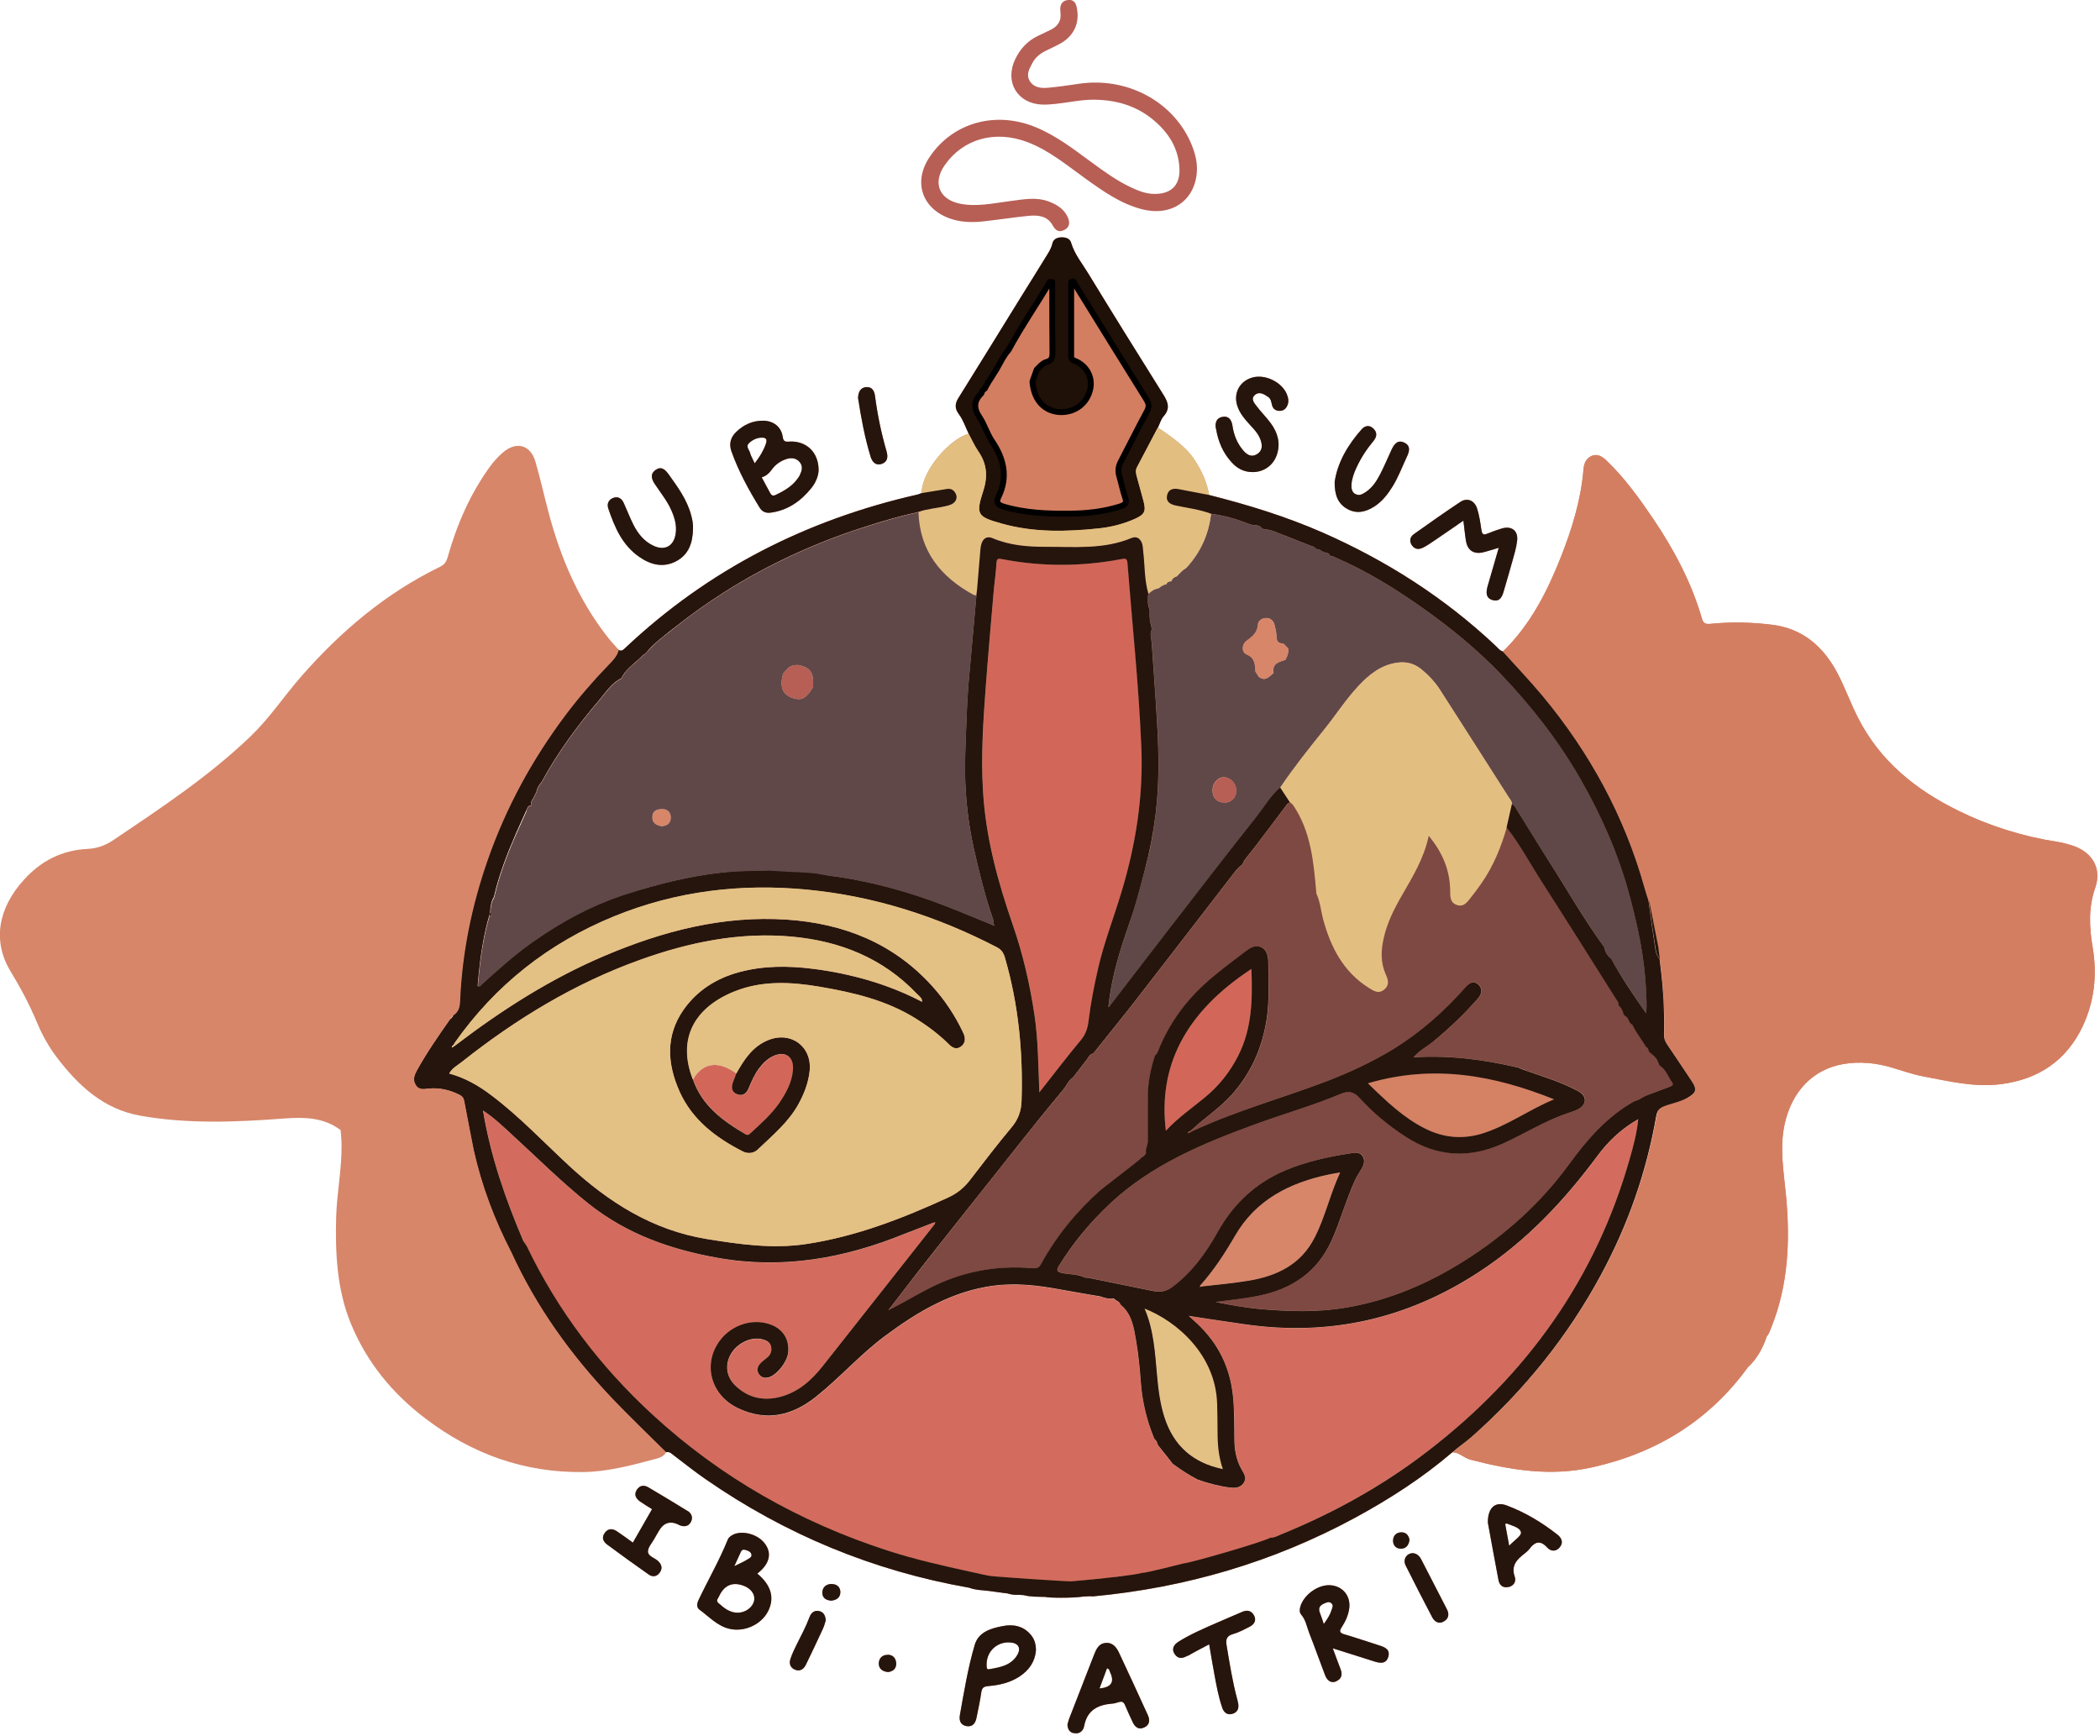 <svg xmlns="http://www.w3.org/2000/svg" id="uuid-36393042-2c8f-4398-988d-0b4c5b0d049b" viewBox="0 0 179.42 148.38"><defs><style>.uuid-6f8da530-64e3-4e32-8baa-10529c865186{fill:none;stroke:#000;stroke-linecap:round;stroke-linejoin:round;stroke-width:.5px;}.uuid-15c3f607-2b87-4f95-b86d-8343e8778fe1{fill:#604849;}.uuid-15c3f607-2b87-4f95-b86d-8343e8778fe1,.uuid-3b9b95ad-7e62-496f-b05d-36a3ccd3d4a4,.uuid-eacb42d7-c66f-4239-b944-8557eb021967,.uuid-d90ea2ca-2393-4c46-a983-7146daede291,.uuid-b3c743b0-0fb7-4f80-b4c5-e54e75b6544b,.uuid-a1389ea1-f930-4039-847e-1c5b6f8ace14,.uuid-5fa81bd8-5f78-46a9-a1bc-6c8e762a43db,.uuid-3a41cd74-81f1-4068-a696-ee04cb2de09f,.uuid-43cd4c10-1348-4283-b089-cc27b3cbc978,.uuid-8fb56343-e529-4af0-803f-27716d2451ab,.uuid-bedc5e20-d865-4576-b6ec-b3e88bc4627c,.uuid-0d900bb2-7b05-4023-8a67-6e3e64df6a09,.uuid-ade0a151-f1f5-4c80-ba87-39836040ecea{stroke-width:0px;}.uuid-3b9b95ad-7e62-496f-b05d-36a3ccd3d4a4{fill:#5f4748;}.uuid-eacb42d7-c66f-4239-b944-8557eb021967{fill:#1f1008;}.uuid-d90ea2ca-2393-4c46-a983-7146daede291{fill:#25150d;}.uuid-b3c743b0-0fb7-4f80-b4c5-e54e75b6544b{fill:#d26759;}.uuid-a1389ea1-f930-4039-847e-1c5b6f8ace14{fill:#d36c5e;}.uuid-5fa81bd8-5f78-46a9-a1bc-6c8e762a43db{fill:#d47e61;}.uuid-3a41cd74-81f1-4068-a696-ee04cb2de09f{fill:#e2bf80;}.uuid-43cd4c10-1348-4283-b089-cc27b3cbc978{fill:#d7866a;}.uuid-8fb56343-e529-4af0-803f-27716d2451ab{fill:#d58164;}.uuid-bedc5e20-d865-4576-b6ec-b3e88bc4627c{fill:#b75f55;}.uuid-0d900bb2-7b05-4023-8a67-6e3e64df6a09{fill:#7e4942;}.uuid-ade0a151-f1f5-4c80-ba87-39836040ecea{fill:#e3c184;}</style></defs><g id="uuid-835f8a98-9dfa-46a6-8dce-8ea045dca611"><path class="uuid-bedc5e20-d865-4576-b6ec-b3e88bc4627c" d="M93.41,8.52c-1.1,0-2.16.25-3.24.36-.36.03-.72.07-1.08.06-2.15-.06-3.28-1.91-2.36-3.86.41-.88,1.04-1.57,1.92-2,.35-.17.7-.33,1.05-.5.67-.31,1.01-.8.9-1.56-.07-.52.08-.96.65-1.02.62-.06.73.43.79.91.16,1.16-.34,2.18-1.41,2.79-.42.24-.87.43-1.3.65-.46.23-.86.54-1.11,1.01-.26.49-.58,1-.24,1.56.35.57.95.63,1.54.58.87-.08,1.73-.2,2.59-.33,4.16-.65,8.2,1.51,9.71,5.22.31.77.51,1.57.43,2.4-.22,2.42-2.24,3.74-4.72,3.08-1.79-.47-3.27-1.52-4.75-2.58-1.61-1.15-3.13-2.44-5.01-3.15-2.78-1.05-5.51-.27-7.08,2.01-1.01,1.47-.45,2.89,1.31,3.25,1.45.3,2.89-.04,4.32-.22,1.1-.14,2.2-.37,3.29.04.7.27,1.31.64,1.62,1.35.2.44.17.87-.34,1.1-.48.22-.73-.02-.97-.44-.46-.82-1.29-.86-2.1-.78-1.25.13-2.49.32-3.74.46-.97.11-1.93.1-2.87-.22-2.44-.84-3.22-3.14-1.79-5.27,1.98-2.96,5.67-3.98,9.12-2.53,1.74.73,3.21,1.87,4.71,2.97,1.09.8,2.19,1.6,3.42,2.17.64.3,1.29.55,2.01.54,1.37,0,2.14-.74,2.09-2.12-.06-1.79-.96-3.17-2.3-4.26-1.46-1.19-3.19-1.67-5.06-1.67Z"></path><path class="uuid-43cd4c10-1348-4283-b089-cc27b3cbc978" d="M102.53,109.86c1.17-1.3,2.11-2.75,2.98-4.25,1.79-3.1,4.67-4.55,8.03-5.25.28-.06.56-.1.96-.17-.86,1.87-1.28,3.8-2.17,5.56-1.17,2.32-3.23,3.29-5.64,3.69-1.35.23-2.72.34-4.09.5-.03-.03-.05-.05-.08-.08Z"></path><path class="uuid-ade0a151-f1f5-4c80-ba87-39836040ecea" d="M104.49,125.54c-2.6-.54-4.21-2.01-4.99-4.42-.37-1.16-.52-2.35-.63-3.55-.18-1.93-.27-3.88-1.07-5.74,2.79,1.08,6.08,3.95,6.2,8.11.03.82.04,1.64.04,2.46,0,1.04.08,2.07.45,3.15Z"></path><path class="uuid-b3c743b0-0fb7-4f80-b4c5-e54e75b6544b" d="M59.21,92.24c.82-1.45,2.19-1.64,3.72-.5-.09.25-.19.5-.28.74-.16.44-.13.85.35,1.03.45.17.78-.04.97-.49.25-.6.49-1.2.9-1.72.33-.43.7-.8,1.19-1.04,1.03-.5,1.81.04,1.71,1.18-.09,1.07-.59,1.98-1.18,2.84-.68.98-1.56,1.77-2.43,2.56-.13.12-.24.21-.44.1-1.94-1.14-3.71-2.44-4.5-4.69Z"></path><path class="uuid-ade0a151-f1f5-4c80-ba87-39836040ecea" d="M38.85,89.4c-.07.04-.14.08-.21.12-.04-.11,0-.17.1-.21.03.03.07.07.11.09Z"></path><path class="uuid-43cd4c10-1348-4283-b089-cc27b3cbc978" d="M102.61,109.94s-.06.04-.09.06c0-.05,0-.09.01-.14.03.03.05.05.08.08Z"></path><path class="uuid-a1389ea1-f930-4039-847e-1c5b6f8ace14" d="M95.74,111.44s.07.07.1.1c-.02.04-.04.08-.07.11-.05-.05-.1-.1-.15-.14.03-.03.07-.06.12-.07Z"></path><path class="uuid-ade0a151-f1f5-4c80-ba87-39836040ecea" d="M38.97,89.3s-.08.07-.11.1c-.04-.03-.08-.06-.11-.09.04-.06.08-.12.12-.17.04.05.07.11.11.16Z"></path><path class="uuid-a1389ea1-f930-4039-847e-1c5b6f8ace14" d="M79.75,104.48c.06-.01.12-.03.18-.04-.02.06-.04.11-.06.17-.04-.04-.08-.08-.12-.12Z"></path><path class="uuid-43cd4c10-1348-4283-b089-cc27b3cbc978" d="M84.44,32.69c.02.17,0,.32-.21.36.07-.12.14-.24.21-.36Z"></path><path class="uuid-43cd4c10-1348-4283-b089-cc27b3cbc978" d="M85.16,31.53c-.04.07.13.28-.13.2l.13-.2Z"></path><path class="uuid-b3c743b0-0fb7-4f80-b4c5-e54e75b6544b" d="M97.69,121.46s-.04.01-.06.02c0-.02-.02-.05-.01-.05.06-.04.08-.03.08.03Z"></path><path class="uuid-8fb56343-e529-4af0-803f-27716d2451ab" d="M58.4,114.18s-.02-.06-.02-.08c.02,0,.04-.01.05-.02,0,.03-.02.05-.03.1Z"></path><path class="uuid-bedc5e20-d865-4576-b6ec-b3e88bc4627c" d="M69.47,58.71c-.57.96-.94,1.17-1.66.97-.95-.27-1.24-.94-.91-2.11.27-.34.53-.69,1.01-.74.1,0,.2,0,.3-.01,1.06.23,1.33.63,1.26,1.89Z"></path><path class="uuid-43cd4c10-1348-4283-b089-cc27b3cbc978" d="M56.52,70.61c-.41-.07-.77-.25-.78-.75-.01-.56.37-.72.86-.73.47,0,.71.3.73.72.01.48-.3.72-.8.76Z"></path><path class="uuid-b3c743b0-0fb7-4f80-b4c5-e54e75b6544b" d="M104.18,128.34s-.02.04-.03.06c.01-.02.02-.04.03-.06,0,0,0,0,0,0Z"></path><path class="uuid-a1389ea1-f930-4039-847e-1c5b6f8ace14" d="M44.73,106.08c-1.53-3.57-2.8-7.21-3.46-11.18.91.58,1.61,1.25,2.32,1.91,2.22,2.04,4.35,4.18,6.72,6.06,3.25,2.58,6.97,3.9,11.01,4.62,5.57.99,10.85.04,16-2.06.8-.33,1.62-.63,2.43-.94.06-.01.12-.03.18-.04-.02.06-.04.11-.06.17-2.44,3.09-4.87,6.18-7.31,9.27-.76.97-1.53,1.93-2.29,2.9-.96,1.22-2.1,2.21-3.65,2.6-1.41.36-2.69.07-3.76-.94-.79-.75-.93-1.8-.42-2.71.54-.95,1.75-1.53,2.7-1.28.33.09.66.23.75.61.09.38-.02.71-.34.97-.21.16-.43.32-.6.52-.22.25-.3.55-.1.87.18.28.46.36.76.3.72-.14,1.66-1.32,1.74-2.15.1-1.05-.41-1.91-1.37-2.32-1.53-.64-3.41-.09-4.46,1.31-1.49,1.99-.79,4.65,1.53,5.77,2.41,1.16,4.61.66,6.62-.93,2.05-1.62,3.78-3.6,5.87-5.17,2.81-2.11,5.78-3.88,9.34-4.36,1.84-.25,3.65-.05,5.46.28,1.23.22,2.45.43,3.68.64.37.13.75.22,1.15.17.15.21.47.23.56.5.03.03.07.07.1.1.92.82,1.06,1.97,1.25,3.07.2,1.21.3,2.43.41,3.66.13,1.57.5,3.08,1.09,4.54.03.05.06.11.08.16.16.1.2.26.25.43.03.04.05.09.08.13.41.52.82,1.04,1.23,1.56h.04c.66.5,1.35.95,2.09,1.33.87.31,1.75.54,2.66.66.47.06.94.07,1.24-.38.28-.41.04-.78-.16-1.14-.47-.82-.61-1.72-.62-2.65,0-1.21,0-2.41-.12-3.62-.25-2.46-1.27-4.53-3.08-6.22-.21-.2-.42-.39-.71-.65,1.65.25,3.2.48,4.75.71,7.27,1.06,13.93-.44,20.09-4.48,4.03-2.65,7.24-6.05,10.08-9.89.92-1.25,2.03-2.31,3.5-3.15-.11,1.19-.4,2.25-.7,3.29-2.9,10.33-8.83,18.58-17.29,25.08-3.86,2.96-8.07,5.3-12.56,7.13-.29.12-.57.28-.89.27-.77.42-1.61.67-2.46.87-.14.22-.37.15-.57.19-.25.23-.57.26-.88.33-.2.06-.4.12-.6.19-.19.05-.38.1-.58.15-.18.11-.37.17-.58.16-.11.05-.23.11-.34.02-.08.04-.16.08-.24.12-.36.19-.75.18-1.15.17,0,0-1.58.49-2.4.61-.41.13-.82.22-1.25.22-.56.18-1.15.22-1.74.26-.1.01-.2.02-.29.03-.48.12-.95.24-1.45.17-.09.01-.18.02-.27.04-.75.07-1.51.15-2.26.21-.24.02-.47.02-.67.18-.14-.01-.28-.03-.42-.04-.13-.2-.35-.14-.53-.14-1.68.02-3.33-.29-4.99-.43-.67-.06-1.34-.25-2-.39-2.36-.52-4.71-1.05-7.01-1.79-7.55-2.44-14.31-6.25-20.16-11.65-4.47-4.12-8.08-8.88-10.72-14.37-.07-.15-.18-.28-.27-.42h0Z"></path><path class="uuid-5fa81bd8-5f78-46a9-a1bc-6c8e762a43db" d="M144.16,93.84c.79-.44.88-.72.39-1.47-.7-1.04-1.39-2.09-2.1-3.13-.17-.25-.26-.49-.25-.8.01-.34.01-.69.01-1.04,0-.24,0-.49-.01-.73,0-.19-.01-.39-.02-.58,0-.18-.01-.36-.02-.54-.01-.21-.02-.42-.04-.63-.01-.12-.02-.25-.03-.37-.01-.18-.03-.35-.04-.53-.02-.29-.06-.58-.09-.87-.07-.69-.16-1.38-.26-2.06-.25-1.3-.51-2.6-.77-3.91-.02-.07-.04-.14-.07-.21-.06-.2-.13-.4-.19-.59-.05-.17-.1-.34-.15-.51-1.71-6.09-4.67-11.52-8.7-16.37-1.09-1.31-2.28-2.55-3.42-3.82,2.34-2.27,3.78-5.1,4.96-8.08.95-2.41,1.71-4.87,1.93-7.48.04-.5.21-.96.72-1.17.54-.21.95.12,1.29.45,1.52,1.46,2.75,3.17,3.93,4.91,1.79,2.65,3.29,5.46,4.18,8.55.12.42.33.49.73.45,1.76-.18,3.52-.14,5.28.08,2.61.33,4.34,1.85,5.54,4.08.67,1.26,1.14,2.61,1.79,3.88,1.89,3.7,4.92,6.14,8.57,7.93,2.69,1.32,5.51,2.2,8.47,2.66.38.06.76.16,1.13.27,1.78.52,2.69,1.93,2.09,3.66-.6,1.73-.5,3.41-.21,5.13.39,2.33.13,4.61-.87,6.72-1.38,2.89-3.73,4.5-6.94,4.92-2.3.3-4.46-.25-6.67-.66-.9-.17-1.76-.48-2.64-.74-1.39-.42-2.8-.56-4.22-.31-2.6.46-4.37,2.36-4.98,5.11-.46,2.08-.07,4.14.12,6.19.35,3.82.19,7.57-1.26,11.19-.11.26-.18.55-.39.77-.32.99-.87,1.97-1.61,2.64-3.3,4.54-7.76,7.31-13.28,8.55-3.57.81-7,.24-10.44-.65-.54-.14-.93-.61-1.51-.63.53-.48,1.14-.86,1.67-1.34,4.5-3.97,8.21-8.58,11.06-13.86,2.3-4.26,3.87-8.78,4.71-13.55.08-.43.24-.66.66-.83.65-.26,1.35-.36,1.97-.71Z"></path><path class="uuid-5fa81bd8-5f78-46a9-a1bc-6c8e762a43db" d="M142.18,86.1c0-.18-.01-.36-.02-.54.01.18.02.36.02.54Z"></path><path class="uuid-5fa81bd8-5f78-46a9-a1bc-6c8e762a43db" d="M142.09,84.55c-.01-.18-.03-.35-.04-.53.02.18.03.35.04.53Z"></path><path class="uuid-5fa81bd8-5f78-46a9-a1bc-6c8e762a43db" d="M141.7,81.08c.1.69.19,1.38.26,2.06-.04-.4-.09-.8-.14-1.2-.17-.19-.3-.44-.35-.77-.22-1.4-.42-2.81-.6-4.22.02.07.04.14.07.21.25,1.3.51,2.6.77,3.91Z"></path><path class="uuid-5fa81bd8-5f78-46a9-a1bc-6c8e762a43db" d="M140.64,84.48c.03.69.09,1.39.02,2.13-1.05-1.52-2.11-3.03-2.98-4.66-.35-.25-.52-.62-.62-1.02-1.78-2.45-3.27-5.09-4.91-7.63-.94-1.46-1.83-2.94-2.74-4.41-.04-.07-.15-.1-.23-.15.02-.24-.13-.4-.25-.58-1.96-3.07-3.91-6.14-5.88-9.2-.44-.69-1.01-1.29-1.65-1.81-.59-.47-1.28-.64-2.04-.53-1.37.2-2.37,1-3.28,1.97-1.09,1.16-1.95,2.51-2.95,3.75-1.3,1.61-2.59,3.23-3.75,4.95-.79.68-1.3,1.59-1.94,2.39-2.7,3.42-5.36,6.88-8.03,10.32-1.55,2-3.08,4.01-4.62,6.01-.02-.02-.04-.04-.07-.07.26-2.46.99-4.8,1.8-7.12.51-1.46.88-2.95,1.29-4.44.43-1.58.73-3.18.93-4.81.31-2.52.29-5.05.14-7.58-.05-.77-.09-1.54-.14-2.31-.11-1.59-.22-3.17-.33-4.75-.04-.39-.19-.77,0-1.15-.01-.1-.03-.2-.04-.29-.04-.14-.07-.29-.11-.44-.01-.14-.02-.29-.03-.43,0-.2,0-.4,0-.59-.2-.36-.11-.76-.14-1.15.01-.05.03-.09.04-.14.24-.22.5-.41.84-.45.21-.15.41-.33.68-.35.08-.2.24-.27.44-.26h0c.07-.25.24-.36.46-.43.24-.25.46-.52.77-.68,1.24-1.31,1.95-2.87,2.16-4.66,1.13.15,2.23.47,3.29.89.36.14.85-.03,1.1.4.03,0,.07,0,.1.01.4.06.79.13,1.16.31.95.38,1.9.75,2.86,1.12.18.07.37.1.48.28.17.03.34.03.46.18.09.04.18.08.26.12.2.03.42.05.48.3.08.01.16.03.24.04.09.04.19.09.29.13,2.6,1.13,5,2.61,7.31,4.24,2.43,1.71,4.72,3.59,6.78,5.74,2.6,2.7,4.89,5.64,6.75,8.91,1.78,3.11,3.22,6.36,4.16,9.82.72,2.65,1.29,5.32,1.44,8.08ZM109.83,56.38c.17-.31.29-.62.23-.98l-.41-.42c-.38.01-.57-.14-.58-.55-.01-.36-.08-.72-.18-1.06s-.35-.59-.75-.56c-.34.03-.64.23-.66.57-.04.66-.45,1-.94,1.35-.46.33-.48,1-.01,1.2.72.31.7.87.74,1.46.1.15.19.3.29.45.56.43.89-.03,1.26-.33-.16-.84.49-.94,1.03-1.13ZM104.64,68.59c.57-.01,1-.45.99-1.03,0-.61-.5-1.14-1.08-1.15-.52,0-.98.54-.96,1.14.02.66.4,1.04,1.04,1.03Z"></path><path class="uuid-5fa81bd8-5f78-46a9-a1bc-6c8e762a43db" d="M128.93,68.16c.12.19.27.34.25.58-.15.66-.3,1.32-.45,1.98-.49,1.7-1.16,3.33-2.17,4.79-.33.47-.68.94-1.04,1.39-.26.32-.57.62-1.05.46-.51-.17-.58-.6-.58-1.05.02-1.81-.6-3.38-1.83-4.86-.4,1.91-1.36,3.48-2.27,5.05-.68,1.18-1.29,2.38-1.58,3.71-.22,1.02-.27,2.05.17,3.05.19.43.37.92-.12,1.32-.5.41-.93.11-1.32-.14-2.18-1.38-3.26-3.49-3.91-5.88-.19-.72-.24-1.47-.56-2.15,0-.04,0-.09-.02-.13-.22-2.6-.45-5.21-1.98-7.46-.06-.09-.17-.16-.25-.23-.28-.43-.56-.85-.84-1.28,1.16-1.72,2.46-3.34,3.75-4.95,1-1.24,1.85-2.59,2.95-3.75.91-.97,1.91-1.77,3.28-1.97.76-.11,1.45.05,2.04.53.64.52,1.21,1.12,1.65,1.81,1.97,3.06,3.92,6.14,5.88,9.2Z"></path><path class="uuid-5fa81bd8-5f78-46a9-a1bc-6c8e762a43db" d="M128.88,135.61c-.47.11-.77-.15-.85-.58-.33-1.72-.64-3.45-.91-4.92-.01-1.29.64-1.83,1.6-1.47,1.58.59,3.03,1.46,4.36,2.51.36.29.51.68.18,1.07-.32.39-.76.36-1.07.02-.59-.65-1.05-.5-1.52.12-.11.15-.27.28-.42.4-.65.5-1.17,1.03-.83,1.98.14.39-.08.77-.53.88ZM128.95,132.08c.42-.45,1.05-.85,1-1.13-.08-.44-.75-.56-1.2-.76-.02,0-.05,0-.15.03.11.59.21,1.14.34,1.86Z"></path><path class="uuid-5fa81bd8-5f78-46a9-a1bc-6c8e762a43db" d="M116.87,92.57c5.61-1.66,10.79-.7,15.91,1.37-2.16.88-4.03,2.3-6.26,2.96-1.62.47-3.21.31-4.72-.44-1.86-.92-3.34-2.34-4.93-3.89Z"></path><path class="uuid-5fa81bd8-5f78-46a9-a1bc-6c8e762a43db" d="M123.32,138.58c-.42.21-.76-.01-.96-.39-.77-1.47-1.53-2.94-2.27-4.43-.25-.51.09-1.04.63-1.04.32.03.55.23.7.52.74,1.43,1.48,2.86,2.21,4.29.22.44.12.83-.31,1.04Z"></path><path class="uuid-5fa81bd8-5f78-46a9-a1bc-6c8e762a43db" d="M121.54,46.81c-.37.19-.72.1-.94-.26-.2-.34-.12-.68.19-.9,1.32-.94,2.63-1.87,3.98-2.76.58-.39,1.21-.13,1.43.56.19.59.28,1.22.37,1.84.05.35.16.46.51.31.4-.17.81-.31,1.23-.44.84-.25,1.42.19,1.31,1.06-.07.6-.25,1.18-.41,1.75-.22.82-.47,1.62-.7,2.43-.14.51-.31,1.06-.98.88-.61-.17-.57-.69-.43-1.19.31-1.06.61-2.12.95-3.28-.52.15-.93.29-1.35.39-.8.18-1.32-.18-1.45-.98-.09-.54-.14-1.09-.22-1.73-.88.61-1.69,1.17-2.49,1.71-.32.22-.64.44-.98.61Z"></path><path class="uuid-5fa81bd8-5f78-46a9-a1bc-6c8e762a43db" d="M120.42,131.6c-.05.44-.3.74-.73.74-.41,0-.68-.28-.67-.7.01-.41.26-.68.68-.7.43-.02.65.25.73.65Z"></path><path class="uuid-5fa81bd8-5f78-46a9-a1bc-6c8e762a43db" d="M115.79,42.2c.32.21.6.03.86-.13.59-.38.96-.95,1.27-1.55.35-.68.65-1.4.97-2.09.22-.46.51-.89,1.1-.6.54.26.44.72.22,1.18-.41.87-.74,1.78-1.25,2.59-.41.66-.89,1.27-1.55,1.69-.74.47-1.52.65-2.32.19-.79-.45-1.07-1.2-1.06-2.29.23-1.63,1.1-3.15,2.31-4.51.3-.33.68-.38,1.02-.04.33.33.27.7-.01,1.04-.59.71-1.09,1.47-1.47,2.31-.2.44-.37.89-.41,1.38-.02.32,0,.63.3.84Z"></path><path class="uuid-5fa81bd8-5f78-46a9-a1bc-6c8e762a43db" d="M113.11,138.76c.33-.45.55-.81.67-1.22.06-.18.16-.36-.02-.53-.2-.19-.4-.08-.6,0-.4.16-.56.41-.38.84.11.26.19.54.32.92ZM114.16,143.68c-.48.19-.79-.12-.95-.54-.46-1.19-.88-2.4-1.35-3.59-.21-.53-.29-1.12-.69-1.58-.16-.19-.14-.43-.07-.69.3-1,1.5-1.88,2.54-1.82,1.07.06,1.77.91,1.64,1.96-.08.59-.31,1.11-.63,1.6-.23.34-.23.51.22.64.98.28,1.93.62,2.9.92.51.16,1.04.34.84,1.01-.19.62-.71.54-1.2.38-1.14-.36-2.28-.72-3.54-1.12.25.66.44,1.21.65,1.74.2.48.12.88-.37,1.08Z"></path><path class="uuid-5fa81bd8-5f78-46a9-a1bc-6c8e762a43db" d="M110.06,55.4c.06.36-.07.67-.23.98-.55.19-1.19.3-1.03,1.13-.37.3-.7.76-1.26.33-.09-.15-.19-.3-.29-.45-.04-.59-.02-1.16-.74-1.46-.47-.2-.44-.88.01-1.2.49-.35.9-.69.94-1.35.02-.34.32-.54.66-.57.4-.03.64.22.75.56s.17.71.18,1.06c.02.41.21.56.58.55l.41.42Z"></path><path class="uuid-5fa81bd8-5f78-46a9-a1bc-6c8e762a43db" d="M99.61,96.63c-.67-5.45,1.57-10.07,7.32-13.84.09,2.6.06,5.09-1.13,7.43-.71,1.4-1.66,2.59-2.87,3.58-1.12.91-2.31,1.74-3.31,2.83Z"></path><path class="uuid-5fa81bd8-5f78-46a9-a1bc-6c8e762a43db" d="M105.64,67.56c0,.57-.42,1.01-.99,1.03-.64.01-1.02-.37-1.04-1.03-.02-.6.44-1.14.96-1.14.57,0,1.07.53,1.08,1.15Z"></path><path class="uuid-5fa81bd8-5f78-46a9-a1bc-6c8e762a43db" d="M101.49,141.47c-.43.25-.83.33-1.13-.13-.31-.47-.03-.84.37-1.08.98-.61,2.05-1.07,3.1-1.53.77-.34,1.55-.67,2.32-1,.42-.18.77-.09.99.31.23.43.02.76-.36.96-.47.24-.95.5-1.45.64-.56.16-.61.49-.53.97.26,1.55.5,3.09.91,4.61.03.11.06.23.08.35.08.44-.08.78-.53.89-.42.11-.7-.14-.83-.52-.33-.96-.51-1.96-.69-2.95-.15-.8-.28-1.6-.43-2.48-.65.35-1.25.65-1.83.99Z"></path><path class="uuid-5fa81bd8-5f78-46a9-a1bc-6c8e762a43db" d="M103.88,36.62c-.08-.49.04-.91.57-1,.55-.1.78.29.85.76.11.76.38,1.45.86,2.04.32.4.73.71,1.25.38.49-.31.45-.81.26-1.29-.19-.49-.55-.85-.89-1.22-.44-.49-.87-.98-1.07-1.62-.35-1.09.22-2.13,1.33-2.42,1.07-.28,2.47.4,2.9,1.42.13.32.2.65.05.98-.13.3-.35.46-.67.46-.33,0-.56-.18-.64-.49-.07-.26-.08-.53-.33-.7-.35-.24-.75-.49-1.12-.18-.41.34-.06.71.16,1,.38.5.83.94,1.2,1.45.56.77.82,1.64.53,2.59-.29.96-1.12,1.57-2.11,1.56-.7,0-1.27-.29-1.73-.78-.79-.83-1.21-1.84-1.39-2.96Z"></path><path class="uuid-5fa81bd8-5f78-46a9-a1bc-6c8e762a43db" d="M102.04,96.59s-.41.22-.47.25c-.01,0-.04-.05-.07-.08.06-.02.29-.17.34-.21,1.1-1.04,2.39-1.86,3.41-3,1.68-1.88,2.63-4.07,3-6.53.23-1.56.12-3.13.13-4.7,0-.55-.08-1.13-.61-1.38-.5-.24-.96.07-1.38.39-1.2.92-2.43,1.81-3.55,2.85-1.6,1.48-2.83,3.2-3.7,5.2-.12.28-.18.61-.44.82-.37,1.13-.62,2.28-.61,3.47,0,1.24-.01,2.48,0,3.73,0,.32-.11.61-.18.91.13.44-.32.51-.5.75-.12.13-3.21,2.5-3.4,2.67-2.03,1.81-3.73,3.89-5.04,6.28-.18.31-.35.4-.74.36-3.12-.26-6.08.3-8.88,1.75-1.15.6-2.24,1.27-3.44,1.85.41-.53.82-1.07,1.23-1.6,1.89-2.44,3.8-4.87,5.72-7.28,2.65-3.33,5.26-6.7,7.99-9.97.29-.35.44-.81.85-1.06.34-.44.68-.88,1.02-1.32.25-.24.32-.65.72-.74,1.28-1.6,2.57-3.19,3.82-4.8,2.77-3.56,5.51-7.14,8.27-10.71.12-.15.26-.29.39-.43.08-.06.15-.12.23-.18.07-.13.13-.26.2-.39.3-.38.6-.76.9-1.14.91-1.21,1.82-2.43,2.74-3.63.06-.07.16-.1.24-.15.09.08.19.14.25.23,1.53,2.26,1.75,4.86,1.98,7.46.01.04.02.09.02.13.32.68.37,1.43.56,2.15.65,2.4,1.73,4.51,3.91,5.88.4.25.83.55,1.32.14.49-.4.32-.89.12-1.32-.44-1-.4-2.03-.17-3.05.29-1.33.9-2.53,1.58-3.71.91-1.58,1.87-3.14,2.27-5.05,1.23,1.48,1.85,3.05,1.83,4.86,0,.46.07.88.58,1.05.49.17.79-.14,1.05-.46.36-.45.71-.92,1.04-1.39,1.02-1.46,1.68-3.08,2.17-4.79,1.14,1.43,1.99,3.05,2.97,4.58,2.14,3.34,4.24,6.7,6.36,10.04.12.18.27.34.24.58.24.2.38.46.43.78.04.04.09.09.13.13.34.13.26.61.61.74.08.15.16.3.24.45.03.03.05.08.07.12.23.34.45.68.68,1.03.06.09.12.19.18.28.05.05.1.09.16.14.03.1.07.19.11.29h-.01c.06.06.12.11.18.16.25.2.49.4.59.72.04.09.08.18.12.27v.02c.57.33.74.97,1.1,1.47.13.19-.07.3-.23.36-.63.24-1.26.47-1.9.71-.09.04-.19.09-.29.13l-.45.26c-.14.06-.29.11-.43.16-2.3,1.31-3.98,3.26-5.51,5.35-2.45,3.36-5.47,6.07-8.99,8.28-3.1,1.95-6.4,3.35-10.02,3.97-2.47.43-4.95.35-7.43.13-1.27-.12-2.52-.33-3.78-.6,1.2-.17,2.42-.28,3.61-.52,2.88-.57,5.09-2.02,6.34-4.81.74-1.66,1.2-3.41,1.96-5.06.16-.35.37-.67.57-1,.22-.35.31-.74.07-1.09-.23-.34-.58-.29-.98-.23-1.91.29-3.8.7-5.58,1.45-2.56,1.08-4.48,2.87-5.82,5.31-.99,1.8-2.2,3.45-3.89,4.69-.5.37-1.02.44-1.57.33-1.85-.37-3.7-.75-5.55-1.13-.1-.01-.19-.02-.29-.02-.64-.32-1.36-.24-2.03-.41-.44-.11-.42-.28-.22-.6,1.23-1.98,2.7-3.76,4.4-5.35,3.55-3.31,7.92-5.12,12.38-6.75,2.42-.89,4.91-1.59,7.29-2.59.66-.28,1.11-.22,1.63.35,1.15,1.28,2.47,2.37,3.92,3.3,2.64,1.72,5.39,1.89,8.26.62,1.88-.84,3.61-1.95,5.57-2.62.34-.11.7-.21,1-.4.67-.43.64-1.09-.06-1.47-1.4-.77-2.92-1.23-4.43-1.75-.25-.09-.49-.19-.73-.28-2.9-.67-5.83-1.07-8.92-.88.5-.6,1.13-.9,1.65-1.33,1.37-1.12,2.64-2.33,3.8-3.66.35-.4.49-.83.09-1.21-.46-.44-.86-.07-1.17.28-1.77,2-3.75,3.76-6.03,5.17-1.87,1.16-3.85,2.07-5.92,2.85-3.72,1.4-7.56,2.48-11.18,4.14Z"></path><path class="uuid-5fa81bd8-5f78-46a9-a1bc-6c8e762a43db" d="M97.26,46s.06.04.08.07c-.03-.02-.06-.05-.08-.07Z"></path><path class="uuid-5fa81bd8-5f78-46a9-a1bc-6c8e762a43db" d="M94.78,86.02s-.07.03-.11.05l.04-.11s.04.04.07.07Z"></path><path class="uuid-5fa81bd8-5f78-46a9-a1bc-6c8e762a43db" d="M91.72,148.1c-.35-.08-.5-.35-.52-.74.04-.13.08-.29.13-.45.71-1.82,1.41-3.64,2.12-5.45.2-.5.4-1.03,1.04-1.07.63-.04.94.44,1.16.93.82,1.74,1.62,3.49,2.42,5.24.2.43.15.84-.3,1.05-.5.24-.82-.04-1.02-.5-.21-.46-.43-.91-.62-1.38-.11-.28-.26-.37-.55-.28-.18.06-.37.12-.56.13-1.23.1-2.14.56-2.39,1.91-.08.43-.41.72-.91.6ZM93.94,144.28q1.5-.13.91-1.37c-.06-.11-.04-.29-.27-.35-.21.55-.41,1.1-.64,1.72Z"></path><path class="uuid-5fa81bd8-5f78-46a9-a1bc-6c8e762a43db" d="M97.7,42.78c.24.92.12,1.19-.76,1.58-.98.43-2.01.69-3.07.8-2.77.29-5.54.36-8.26-.41-2.09-.58-2.26-.76-1.6-2.78.42-1.29.31-2.36-.44-3.44-.31-.45-.53-.97-.8-1.45-.27-.56-.47-1.18-.84-1.68-.39-.52-.34-.93-.02-1.43,1.79-2.87,3.56-5.74,5.33-8.61.7-1.13,1.41-2.25,2.1-3.38.22-.36.47-.72.57-1.16.08-.37.39-.53.77-.54.37-.01.73.1.83.45.29.99.95,1.78,1.47,2.64,2.11,3.46,4.25,6.9,6.4,10.33.41.65.63,1.21.03,1.88-.23.26-.32.64-.48.96-.59,1.13-1.18,2.26-1.78,3.38-.14.26-.1.51-.03.77.2.7.39,1.39.57,2.09ZM83.69,35.66c.43.64.64,1.41,1.07,2.05,1.03,1.52,1.39,3.08.55,4.79-.23.48-.02.67.44.81,1.85.55,3.75.62,5.67.6,1.45-.01,2.89-.17,4.28-.61.41-.13.62-.28.44-.77-.21-.59-.32-1.21-.5-1.81-.13-.44-.09-.84.13-1.25.75-1.43,1.46-2.88,2.23-4.3.22-.4.17-.67-.06-1.04-1.87-2.99-3.72-5.99-5.57-8.98-.22-.36-.44-.71-.66-1.07-.06.02-.12.03-.18.05,0,2.11,0,4.22,0,6.33,0,.34.25.36.46.46,1.09.55,1.5,1.69,1.02,2.82-.45,1.06-1.54,1.64-2.72,1.47-1.2-.19-1.97-1.15-2.07-2.59l.36-1.01c.26-.25.5-.56.85-.66.45-.12.51-.41.5-.81-.02-1.3-.01-2.61-.02-3.91v-2.1c-.07,0-.14-.01-.21-.01-1.15,1.95-2.44,3.81-3.52,5.81-.41.45-.67,1.01-.97,1.54-.03.01-.05.04-.04.08-.04.07-.09.13-.13.2-.09.15-.18.3-.28.45-.09.14-.18.29-.28.43-.03.01-.05.04-.04.08-.07.12-.14.24-.21.35l-.06.15c-.16.1-.27.24-.31.42-.65.63-.68,1.27-.17,2.03Z"></path><path class="uuid-5fa81bd8-5f78-46a9-a1bc-6c8e762a43db" d="M83.15,50.82c-2.79-1.53-4.57-3.74-4.68-7.05.77-.28,1.59-.33,2.38-.51.29-.07.57-.13.76-.38.18-.23.17-.51.02-.75-.16-.27-.42-.38-.74-.32-.71.12-1.42.24-2.14.35-.03-1.93,2.42-4.67,4-5.09.26.49.49,1,.8,1.45.75,1.08.86,2.15.44,3.44-.65,2.02-.49,2.19,1.6,2.78,2.72.76,5.49.7,8.26.41,1.06-.11,2.09-.37,3.07-.8.88-.39,1.01-.66.76-1.58-.19-.7-.38-1.4-.57-2.09-.07-.26-.11-.51.03-.77.6-1.13,1.19-2.25,1.78-3.38,1.16.81,2.36,1.57,3.16,2.8.6.92,1.05,1.89,1.22,2.98-.87-.17-1.74-.33-2.61-.5-.49-.1-.9.03-.99.55-.1.54.28.75.76.85,1,.21,2.03.32,3,.7-.21,1.79-.93,3.34-2.16,4.66-.32.16-.54.43-.77.68-.21.07-.39.18-.46.41h0c-.2,0-.36.07-.44.27-.28.02-.47.2-.68.35-.34.04-.6.23-.84.45-.36-1.19-.3-2.43-.45-3.64-.03-.22-.02-.44-.09-.64-.06-.16-.14-.3-.24-.4-.02-.02-.05-.05-.08-.07-.15-.1-.35-.12-.57-.03-2.38,1-4.88.75-7.35.76-1.55,0-3.08-.12-4.54-.74-.57-.24-.95.12-1.03.92-.1,1.15-.19,2.31-.29,3.46-.01.17-.04.34-.06.5-.09-.02-.2-.01-.28-.06Z"></path><path class="uuid-5fa81bd8-5f78-46a9-a1bc-6c8e762a43db" d="M85.15,48.09c.03-.41.17-.38.5-.32,3.38.66,6.77.65,10.14,0,.37-.07.51-.08.55.35.41,5.2.96,10.38,1.18,15.6.18,4.27-.47,8.41-1.69,12.49-.66,2.2-1.49,4.34-2.01,6.58-.33,1.46-.62,2.92-.8,4.41-.07.61-.23,1.14-.64,1.64-1.18,1.43-2.31,2.9-3.57,4.5-.1-2.35-.1-4.5-.42-6.63-.39-2.6-.98-5.16-1.84-7.66-1.3-3.75-2.34-7.56-2.56-11.55-.16-2.95.02-5.88.24-8.82.2-2.69.44-5.38.67-8.07.07-.84.2-1.68.25-2.52Z"></path><path class="uuid-5fa81bd8-5f78-46a9-a1bc-6c8e762a43db" d="M84.3,142.42c.01.19.07.26.26.21.91-.16,1.82-.32,2.35-1.2.35-.6.1-1.03-.59-1.08-1.2-.09-2.12.86-2.02,2.06ZM82.57,147.5c-.5-.09-.64-.48-.56-.94.36-2.02.69-4.04,1.27-6.01.33-1.1,1.39-1.41,2.4-1.6.92-.18,1.79,0,2.42.78.28.35.41.76.41,1.3-.07.93-.57,1.68-1.4,2.23-.81.53-1.72.74-2.67.82-.38.03-.55.14-.6.54-.1.72-.26,1.42-.4,2.13-.09.49-.33.84-.87.75Z"></path><path class="uuid-5fa81bd8-5f78-46a9-a1bc-6c8e762a43db" d="M75.85,141.4c.45,0,.71.32.72.75.01.45-.29.68-.69.73-.48-.04-.79-.28-.8-.71,0-.46.29-.77.77-.76Z"></path><path class="uuid-5fa81bd8-5f78-46a9-a1bc-6c8e762a43db" d="M75.75,38.59c.14.49.07.89-.44,1.06-.49.15-.78-.17-.92-.6-.51-1.66-.82-3.37-1.08-5.04.02-.51.2-.88.68-.93.5-.04.71.29.77.76.21,1.61.54,3.19.99,4.74Z"></path><path class="uuid-5fa81bd8-5f78-46a9-a1bc-6c8e762a43db" d="M71.03,135.36c.44-.01.76.23.77.68,0,.49-.35.7-.79.74-.46-.04-.77-.25-.75-.72.02-.45.34-.69.77-.71Z"></path><path class="uuid-5fa81bd8-5f78-46a9-a1bc-6c8e762a43db" d="M70.06,82.87c.81.12,1.62.26,2.41.45-.79-.18-1.6-.33-2.41-.45Z"></path><path class="uuid-5fa81bd8-5f78-46a9-a1bc-6c8e762a43db" d="M69.8,74.63c.3.06.61.12.91.17-.45-.06-1.99-.24-2.55-.29.44.02.87.06,1.31.08.11.01.21.02.32.04Z"></path><path class="uuid-5fa81bd8-5f78-46a9-a1bc-6c8e762a43db" d="M70.55,138.47c-.06.19-.13.47-.25.73-.47,1.03-.96,2.04-1.45,3.06-.18.36-.47.57-.87.44-.43-.15-.59-.5-.45-.93.14-.43.34-.85.54-1.25.39-.77.79-1.53,1.1-2.35.13-.35.39-.57.78-.51.37.07.57.33.6.8Z"></path><path class="uuid-5fa81bd8-5f78-46a9-a1bc-6c8e762a43db" d="M68.05,74.51c-.09,0-.19,0-.28,0-.41-.02-.81-.05-1.22-.08.68.04,1.43.08,1.5.08Z"></path><path class="uuid-5fa81bd8-5f78-46a9-a1bc-6c8e762a43db" d="M64.08,38.7c.09.29.25.57.4.89.42-.53.74-1.06.95-1.65.08-.22.13-.52-.24-.54-.45-.03-.85.15-1.18.45-.33.3,0,.58.08.85ZM68.35,40.55c.19-.36.25-.75-.04-1.08-.3-.34-.71-.38-1.13-.24-.49.16-.91.45-1.21.86-.23.32-.49.58-.89.7.25.46.47.88.7,1.3.09.17.2.33.45.22.86-.4,1.66-.87,2.13-1.75ZM67.46,37.73c1.43-.06,2.47.9,2.48,2.42,0,.47-.22,1.06-.62,1.56-.89,1.1-1.98,1.88-3.42,2.09-.46.07-.77-.06-.99-.41-.95-1.54-1.81-3.12-2.42-4.83-.22-.64-.07-1.19.41-1.65.65-.63,1.43-.98,2.34-.96.85.02,1.51.53,1.63,1.36.06.44.22.44.58.43Z"></path><path class="uuid-5fa81bd8-5f78-46a9-a1bc-6c8e762a43db" d="M61.4,137c.47.42.95.81,1.63.81.66,0,1.29-.46,1.4-1.03.11-.56-.29-1.08-.99-1.31q-1.31-.43-1.96.84c-.04.09-.08.18-.13.25-.11.16-.12.29.04.44ZM63.85,133.26c.17-.1.43-.2.34-.47-.08-.22-.31-.29-.52-.35-.3-.09-.36.15-.45.34-.13.28-.26.56-.48,1.05.49-.24.81-.38,1.1-.56ZM64.69,134.46c1.19.97,1.51,2.08.94,3.21s-1.98,1.81-3.29,1.52c-1.06-.24-1.76-1.05-2.59-1.65-.26-.19-.2-.54-.07-.81.82-1.73,1.79-3.4,2.51-5.19.05-.12.17-.23.29-.31.74-.51,2.15-.21,2.81.6.64.78.52,1.64-.33,2.42-.07.06-.14.12-.27.23Z"></path><path class="uuid-5fa81bd8-5f78-46a9-a1bc-6c8e762a43db" d="M62.4,74.53c-.22.01-6.51,1.14-9.01,1.91,6.45-2.12,10.1-1.99,10.62-2.03.47,0,.95-.01,1.43-.02-.47,0-2.51.1-3.04.14Z"></path><path class="uuid-5fa81bd8-5f78-46a9-a1bc-6c8e762a43db" d="M56.74,54.35c-.11.08-.21.17-.31.25.1-.09.21-.18.31-.25Z"></path><path class="uuid-5fa81bd8-5f78-46a9-a1bc-6c8e762a43db" d="M56.43,54.61c-.21.17-.41.35-.61.54.19-.19.4-.37.61-.54Z"></path><path class="uuid-5fa81bd8-5f78-46a9-a1bc-6c8e762a43db" d="M55.82,55.14c-.1.09-.19.19-.28.29.09-.1.18-.2.28-.29Z"></path><path class="uuid-5fa81bd8-5f78-46a9-a1bc-6c8e762a43db" d="M55.54,55.43c-.08.09-.16.17-.23.26.07-.09.15-.18.23-.26Z"></path><path class="uuid-5fa81bd8-5f78-46a9-a1bc-6c8e762a43db" d="M55.27,55.74c-.05.06-.1.11-.14.17-.02,0-.03.01-.05.02.06-.07.12-.13.19-.19Z"></path><path class="uuid-5fa81bd8-5f78-46a9-a1bc-6c8e762a43db" d="M53.38,76.44c-.11.03-.21.07-.32.11.1-.03.21-.07.32-.11Z"></path><path class="uuid-5fa81bd8-5f78-46a9-a1bc-6c8e762a43db" d="M57.14,40.55c.77,1.08,1.56,2.15,1.91,3.47.1.37.18.75.16,1.15-.02,1.17-.34,2.22-1.46,2.8-1.11.57-2.17.29-3.14-.39-1.45-1-2.1-2.54-2.64-4.13-.14-.42.04-.78.47-.92.41-.13.7.1.86.47.28.61.52,1.25.82,1.84.39.77.92,1.43,1.72,1.8.97.45,1.74.02,1.89-1.05.1-.7-.09-1.34-.36-1.96-.36-.83-.93-1.52-1.42-2.26-.28-.42-.43-.86.06-1.21.51-.36.84-.01,1.13.39Z"></path><path class="uuid-5fa81bd8-5f78-46a9-a1bc-6c8e762a43db" d="M58.75,129.11c.35.22.47.58.28.94-.22.41-.6.44-1,.27-.02,0-.04-.03-.06-.04q-1.07-.51-1.67.53c-.13.23-.27.45-.4.69-.2.36-.54.72-.54,1.08,0,.4.55.53.84.79.33.3.44.65.16,1.02-.25.35-.62.39-.96.14-1.18-.83-2.36-1.68-3.52-2.54-.35-.26-.5-.61-.21-1,.3-.42.69-.38,1.08-.11.44.3.87.61,1.32.94.55-.96,1.09-1.9,1.64-2.86-.34-.21-.69-.42-1.02-.65-.34-.25-.55-.57-.29-.99.25-.4.62-.45,1-.22,1.13.66,2.24,1.34,3.35,2.02Z"></path><path class="uuid-5fa81bd8-5f78-46a9-a1bc-6c8e762a43db" d="M45.7,80.35c2.25-1.57,4.64-2.89,7.25-3.77-2.58.95-4.99,2.21-7.25,3.77Z"></path><polygon class="uuid-5fa81bd8-5f78-46a9-a1bc-6c8e762a43db" points="45.42 68.86 45.41 68.86 45.41 68.86 45.42 68.86"></polygon><path class="uuid-5fa81bd8-5f78-46a9-a1bc-6c8e762a43db" d="M116.87,92.57c1.59,1.55,3.07,2.97,4.93,3.89,1.51.75,3.09.91,4.72.44,2.23-.66,4.11-2.08,6.26-2.96-5.12-2.06-10.31-3.02-15.91-1.37ZM106.93,82.79c-5.75,3.77-7.99,8.39-7.32,13.84,1-1.09,2.2-1.92,3.31-2.83,1.21-.99,2.16-2.18,2.87-3.58,1.19-2.34,1.23-4.82,1.13-7.43ZM98.86,117.57c.11,1.2.26,2.4.63,3.55.78,2.41,2.4,3.88,4.99,4.42-.37-1.08-.45-2.11-.45-3.15,0-.82-.02-1.64-.04-2.46-.13-4.15-3.42-7.02-6.2-8.11.8,1.86.89,3.81,1.07,5.74ZM83.98,67.51c.22,3.99,1.26,7.8,2.56,11.55.86,2.49,1.45,5.05,1.84,7.66.32,2.13.32,4.28.42,6.63,1.26-1.6,2.38-3.07,3.57-4.5.41-.5.57-1.03.64-1.64.18-1.49.47-2.96.8-4.41.51-2.24,1.35-4.38,2.01-6.58,1.23-4.08,1.88-8.22,1.69-12.49-.22-5.21-.77-10.4-1.18-15.6-.03-.43-.18-.42-.55-.35-3.38.64-6.76.65-10.14,0-.33-.06-.47-.09-.5.32-.05.84-.18,1.68-.25,2.52-.23,2.69-.47,5.38-.67,8.07-.22,2.94-.41,5.88-.24,8.82ZM70.79,74.81c3.42.43,6.72,1.33,9.93,2.57,1.39.54,2.76,1.12,4.14,1.68.03.01.07.03.1.05-.02-.03-.03-.07-.05-.1-.02-.17-.02-.34-.08-.5-.69-1.98-1.18-4.01-1.64-6.05-.46-2.09-.7-4.21-.74-6.34-.02-1.59.07-3.18.13-4.77.03-.96.08-1.92.16-2.88.22-2.53.45-5.07.68-7.6.02-.17.04-.33.06-.5.1-1.15.19-2.31.29-3.46.07-.79.45-1.16,1.03-.92,1.46.62,2.99.74,4.54.74,2.47-.01,4.97.24,7.35-.76.22-.09.42-.07.57.03.03.02.06.04.08.07.11.1.19.23.24.4.07.2.06.43.09.64.15,1.21.09,2.45.45,3.64-.01.05-.03.09-.04.14.02.39-.07.78.14,1.15,0,.2,0,.4,0,.59.01.14.02.29.03.43.03.14.07.29.11.44.01.1.03.19.04.29-.19.39-.03.77,0,1.15.11,1.58.22,3.17.33,4.75.05.77.1,1.54.14,2.31.15,2.53.17,5.06-.14,7.58-.2,1.62-.51,3.23-.93,4.81-.4,1.49-.77,2.98-1.29,4.44-.81,2.32-1.55,4.66-1.8,7.12l-.04.11s.07-.03.11-.05c1.54-2,3.07-4.01,4.62-6.01,2.67-3.45,5.33-6.91,8.03-10.32.63-.8,1.15-1.71,1.94-2.39.28.43.56.85.84,1.28-.08.05-.19.08-.24.15-.92,1.21-1.83,2.42-2.74,3.63-.3.38-.6.76-.9,1.14-.07.13-.13.26-.2.39-.08.06-.15.12-.23.18-.13.14-.27.28-.39.43-2.76,3.57-5.5,7.15-8.27,10.71-1.25,1.62-2.55,3.2-3.82,4.8-.4.09-.47.5-.72.74-.34.44-.68.88-1.02,1.32-.41.26-.56.72-.85,1.06-2.73,3.27-5.33,6.64-7.99,9.97-1.92,2.41-3.83,4.83-5.72,7.28-.41.53-.82,1.07-1.23,1.6,1.19-.58,2.29-1.26,3.44-1.85,2.79-1.45,5.75-2.02,8.88-1.75.39.03.57-.05.74-.36,1.31-2.39,3.01-4.47,5.04-6.28.19-.17,3.28-2.54,3.4-2.67.18-.24.63-.31.5-.75.07-.3.19-.58.18-.91-.01-1.25,0-2.49,0-3.73,0-1.19.24-2.34.61-3.47.26-.21.32-.54.44-.82.87-2,2.1-3.72,3.7-5.2,1.12-1.04,2.35-1.93,3.55-2.85.42-.32.88-.63,1.38-.39.53.25.61.83.61,1.38,0,1.57.1,3.14-.13,4.7-.37,2.46-1.32,4.65-3,6.53-1.02,1.14-2.31,1.96-3.41,3-.05.04-.28.19-.34.21.02.03.06.08.07.08.06-.03.43-.23.47-.25,3.62-1.67,7.47-2.74,11.18-4.14,2.06-.78,4.05-1.7,5.92-2.85,2.27-1.41,4.26-3.17,6.03-5.17.31-.35.71-.72,1.17-.28.4.38.26.81-.09,1.21-1.16,1.33-2.44,2.54-3.8,3.66-.52.43-1.15.73-1.65,1.33,3.09-.19,6.02.2,8.92.88.24.1.48.2.73.28,1.5.52,3.02.98,4.43,1.75.7.39.73,1.05.06,1.47-.3.19-.66.28-1,.4-1.95.66-3.69,1.78-5.57,2.62-2.86,1.27-5.62,1.1-8.26-.62-1.45-.94-2.77-2.03-3.92-3.3-.52-.57-.96-.63-1.63-.35-2.38,1-4.87,1.7-7.29,2.59-4.46,1.63-8.83,3.44-12.38,6.75-1.7,1.59-3.18,3.37-4.4,5.35-.19.31-.22.49.22.6.67.16,1.39.09,2.03.41.1,0,.19.01.29.02,1.85.38,3.7.76,5.55,1.13.56.11,1.07.04,1.57-.33,1.69-1.25,2.89-2.89,3.89-4.69,1.35-2.44,3.26-4.23,5.82-5.31,1.79-.75,3.67-1.16,5.58-1.45.39-.06.75-.11.98.23.24.35.15.73-.07,1.09-.2.33-.41.65-.57,1-.76,1.65-1.22,3.4-1.96,5.06-1.24,2.79-3.45,4.24-6.34,4.81-1.19.24-2.41.35-3.61.52,1.26.26,2.51.48,3.78.6,2.48.22,4.96.3,7.43-.13,3.62-.62,6.92-2.02,10.02-3.97,3.51-2.21,6.54-4.92,8.99-8.28,1.53-2.1,3.21-4.04,5.51-5.35.14-.05.29-.11.43-.16l.45-.26c.1-.04.19-.09.29-.13.63-.23,1.27-.47,1.9-.71.17-.06.36-.17.23-.36-.36-.49-.53-1.13-1.1-1.47v-.02c-.04-.09-.08-.18-.12-.27-.1-.32-.34-.52-.59-.72-.06-.05-.12-.1-.18-.15h.01c-.04-.1-.08-.2-.11-.3-.06-.05-.11-.09-.16-.14-.06-.09-.12-.19-.18-.28-.23-.34-.45-.68-.68-1.03-.01-.05-.04-.09-.07-.12-.08-.15-.16-.3-.24-.45-.34-.13-.27-.6-.61-.74-.04-.04-.09-.09-.13-.13-.06-.31-.19-.57-.43-.78.03-.24-.12-.4-.24-.58-2.12-3.35-4.22-6.71-6.36-10.04-.98-1.53-1.83-3.15-2.97-4.58.15-.66.3-1.32.45-1.98.08.05.19.08.23.15.92,1.47,1.81,2.95,2.74,4.41,1.64,2.54,3.12,5.18,4.91,7.63.1.41.27.77.62,1.02.87,1.63,1.92,3.14,2.98,4.66.07-.74.01-1.44-.02-2.13-.14-2.76-.72-5.43-1.44-8.08-.94-3.46-2.38-6.71-4.16-9.82-1.87-3.27-4.16-6.2-6.75-8.91-2.06-2.15-4.35-4.03-6.78-5.74-2.31-1.63-4.71-3.11-7.31-4.24-.1-.04-.19-.08-.29-.13-.08-.01-.16-.02-.24-.04-.06-.25-.28-.27-.48-.3-.09-.04-.18-.08-.26-.12-.12-.14-.3-.15-.46-.18-.11-.18-.3-.21-.48-.28-.96-.37-1.91-.75-2.86-1.12-.37-.18-.76-.25-1.16-.31-.03-.01-.07-.02-.1-.01-.25-.43-.73-.25-1.1-.4-1.05-.42-2.15-.74-3.29-.89-.97-.37-2-.49-3-.7-.47-.1-.86-.31-.76-.85.1-.52.5-.65.99-.55.87.17,1.74.33,2.61.5,3.32.84,6.58,1.84,9.72,3.22,5.47,2.41,10.44,5.59,14.79,9.7.17.16.31.37.56.44,1.14,1.27,2.33,2.51,3.42,3.82,4.03,4.85,6.99,10.28,8.7,16.37.05.17.1.34.15.51.06.2.13.4.19.59.19,1.41.38,2.81.6,4.22.05.33.18.57.35.77.05.4.1.8.14,1.2.03.29.06.58.09.87.02.18.03.35.04.53.01.12.02.25.03.37.01.21.03.42.04.63.01.18.02.36.02.54,0,.19.01.39.02.58,0,.24.01.49.01.73,0,.34,0,.69-.01,1.04-.01.31.09.55.25.8.71,1.04,1.4,2.09,2.1,3.13.5.75.41,1.03-.39,1.47-.62.35-1.32.45-1.97.71-.41.16-.58.4-.66.83-.83,4.77-2.41,9.29-4.71,13.55-2.85,5.28-6.56,9.88-11.06,13.86-.54.48-1.14.86-1.67,1.34-2.56,2.19-5.38,4-8.33,5.6-6.98,3.77-14.43,5.95-22.31,6.69-.09.01-.19,0-.29-.01-.19.01-.39.02-.58.03-.45.07-1.21.1-1.88.1s-1.27-.03-1.35-.07c-.62-.02-1.24.01-1.84-.15l-.43-.03c-.35.02-.69-.02-1.02-.13-.1,0-.19-.02-.29-.03-.34-.04-.68-.09-1.02-.14l-.31-.04c-.53-.06-1.07-.06-1.58-.26-8.21-1.44-15.73-4.55-22.57-9.3-.91-.63-1.78-1.32-2.67-2-.21-.16-.39-.37-.7-.28-1.53-1.52-3.09-3-4.58-4.57-3.54-3.72-6.51-7.85-8.65-12.54-1.43-2.76-2.52-5.66-3.2-8.7-.27-1.4-.55-2.79-.81-4.19-.05-.28-.17-.42-.4-.54-.84-.42-1.72-.63-2.66-.53-.42.05-.83.13-1.09-.32-.26-.43-.12-.81.1-1.22.84-1.52,1.83-2.95,2.83-4.37.16-.1.27-.24.33-.42.38-.28.49-.65.51-1.13.18-4.17,1-8.22,2.38-12.16,1.57-4.48,3.81-8.58,6.66-12.36,1.12-1.49,2.34-2.89,3.63-4.23.37-.38.75-.75.89-1.3.27.18.43,0,.61-.17,7.1-6.69,15.47-10.94,24.95-13.09.12-.03.23-.08.34-.12.71-.12,1.42-.23,2.14-.35.32-.06.58.04.74.32.15.24.16.52-.02.75-.19.24-.48.31-.76.38-.79.19-1.61.23-2.38.51-1.55.34-3.07.78-4.58,1.27-2.63.84-5.16,1.87-7.62,3.1-3.05,1.52-5.91,3.36-8.58,5.47-.32.25-.64.49-.95.75-.11.08-.21.17-.31.25-.21.17-.41.35-.61.54-.1.09-.19.19-.28.29-.09.09-.17.17-.23.26-.01.01-.03.03-.04.04-.07.06-.13.12-.19.19-.03.01-.06.02-.08.03-.1.09-.19.18-.29.28-.57.54-1.26.99-1.61,1.74h0c-.82.39-1.28,1.14-1.83,1.79-1.88,2.2-3.6,4.52-4.98,7.07-.23.25-.39.55-.46.88-.1.19-.19.37-.28.56-.16.17-.19.36-.14.57-.28-.02-.33.2-.42.4-.29.66-.6,1.31-.89,1.98-.77,1.77-1.46,3.56-1.89,5.44-.25.4-.3.85-.32,1.3-.03.11-.06.21-.08.31h0c-.07.24-.14.49-.2.74-.03.12-.06.25-.09.37-.09.37-.16.74-.23,1.12-.23,1.25-.36,2.51-.47,3.77.22.01.29-.14.39-.23,1.31-1.16,2.6-2.36,4.04-3.39.15-.11.3-.21.45-.32,2.26-1.57,4.66-2.83,7.25-3.77.03-.01.07-.03.11-.04.11-.04.22-.07.32-.11,0,0,0,0,.01,0,2.5-.77,8.79-1.9,9.01-1.91.54-.04,2.57-.13,3.04-.14.1,0,.2,0,.29-.01.21.01.51.03.82.05.41.03.81.05,1.22.08.09,0,.19,0,.28,0,.03,0,.07,0,.11,0,.56.04,2.09.23,2.55.29.03,0,.06,0,.08.01ZM44.73,106.08c.09.14.2.27.28.42,2.64,5.49,6.25,10.25,10.72,14.37,5.85,5.39,12.61,9.21,20.16,11.65,2.3.74,4.65,1.27,7.01,1.79.67.13,1.33.33,2,.39,1.66.14,6.37.45,6.61.43.75-.06,1.51-.14,2.26-.21.09-.01,3.18-.32,3.74-.5.43,0,3.64-.83,3.64-.83.39.01,6.62-1.77,7.39-2.19.33.01.61-.15.89-.27,4.49-1.83,8.71-4.16,12.56-7.13,8.46-6.5,14.38-14.76,17.28-25.08.3-1.05.58-2.1.7-3.29-1.47.84-2.58,1.9-3.5,3.15-2.84,3.83-6.04,7.24-10.08,9.89-6.16,4.04-12.82,5.54-20.09,4.48-1.55-.22-3.1-.46-4.75-.71.29.26.5.45.71.65,1.81,1.69,2.83,3.75,3.08,6.22.12,1.2.11,2.41.12,3.62,0,.93.15,1.83.62,2.65.21.36.45.73.17,1.14-.31.45-.77.44-1.24.38-.91-.12-1.8-.36-2.66-.66-.74-.38-1.43-.83-2.09-1.32h-.03c-.41-.52-.82-1.05-1.24-1.57-.02-.04-.05-.09-.08-.13-.05-.17-.09-.33-.25-.43-.03-.05-.06-.11-.08-.16-.59-1.46-.96-2.97-1.09-4.54-.1-1.22-.2-2.45-.41-3.66-.19-1.1-.33-2.25-1.25-3.07-.03-.03-.07-.07-.1-.1-.09-.28-.41-.3-.56-.51-.4.06-.77-.03-1.15-.17-1.23-.21-2.46-.42-3.68-.64-1.81-.33-3.62-.52-5.46-.28-3.57.48-6.53,2.25-9.35,4.36-2.09,1.57-3.82,3.55-5.87,5.17-2.01,1.59-4.21,2.09-6.62.93-2.33-1.12-3.02-3.78-1.53-5.77,1.05-1.4,2.93-1.95,4.46-1.31.96.4,1.47,1.26,1.37,2.32-.08.83-1.02,2.01-1.74,2.15-.3.06-.58-.02-.76-.3-.2-.31-.12-.62.1-.87.17-.2.4-.35.6-.52.32-.25.42-.59.34-.97-.09-.38-.41-.52-.75-.61-.95-.25-2.16.33-2.7,1.28-.52.92-.38,1.96.42,2.71,1.07,1.02,2.35,1.3,3.76.95,1.55-.39,2.68-1.38,3.65-2.6.76-.97,1.52-1.93,2.29-2.9,2.44-3.09,4.87-6.18,7.31-9.27l.06-.17c-.06.01-.12.03-.18.04-.81.31-1.62.62-2.43.94-5.15,2.1-10.42,3.05-15.99,2.06-4.04-.72-7.76-2.03-11.02-4.62-2.37-1.89-4.49-4.02-6.72-6.06-.71-.65-1.41-1.33-2.32-1.91.66,3.97,1.94,7.62,3.46,11.18ZM62.8,84.7c-3.49,1.39-4.94,4.08-3.6,7.54.78,2.25,2.55,3.55,4.5,4.69.19.11.3.03.43-.1.87-.8,1.76-1.58,2.44-2.56.59-.86,1.09-1.77,1.18-2.84.1-1.14-.68-1.68-1.71-1.18-.49.23-.86.61-1.19,1.04-.4.52-.65,1.13-.9,1.72-.19.46-.52.66-.97.49-.48-.18-.51-.59-.35-1.03.09-.25.19-.5.28-.74.67-1.19,1.39-2.32,2.75-2.86,1.96-.77,3.75.6,3.51,2.69-.11.98-.46,1.87-.92,2.73-.86,1.59-2.23,2.72-3.5,3.93-.35.34-.86.39-1.29.17-2.31-1.18-4.32-2.7-5.41-5.14-1.05-2.37-1.19-4.75.36-6.97,1.16-1.65,2.82-2.69,4.77-3.21,2.06-.55,4.16-.54,6.26-.28l.61.08c.81.12,1.62.27,2.41.45,2.19.5,4.3,1.24,6.32,2.29.02-.33-.25-.49-.44-.68-2.91-3.06-6.56-4.51-10.7-4.89-4.47-.41-8.76.48-12.94,1.98-5.61,2.01-10.62,5.07-15.27,8.75-.36.29-.8.51-1.05.97,1.34.36,2.49,1.02,3.56,1.83,2.41,1.8,4.47,3.99,6.66,6.03,3.38,3.13,7.13,5.52,11.78,6.28,2.82.46,5.65.86,8.5.43,4.26-.64,8.24-2.19,12.14-3.98.74-.34,1.35-.83,1.84-1.47,1.18-1.53,2.35-3.07,3.59-4.55.56-.67.81-1.41.83-2.25.13-4.15-.26-8.24-1.43-12.25-.12-.41-.31-.67-.68-.86-5.1-2.64-10.47-4.37-16.19-4.92-5.67-.55-11.19.11-16.5,2.27-5.61,2.29-10.17,5.89-13.65,10.84-.04.06-.08.12-.12.18-.09.04-.14.1-.1.21.07-.04.14-.08.21-.12.04-.03.08-.07.12-.1,3.95-3.01,8.11-5.67,12.69-7.62,4.99-2.12,10.14-3.47,15.62-3.1,4.8.33,9.03,1.99,12.34,5.62,1.11,1.22,2.02,2.58,2.72,4.08.2.44.19.87-.23,1.16-.39.27-.72.08-1.02-.22-.31-.32-.64-.61-.99-.89-.23-.19-.46-.37-.7-.54-.36-.26-.73-.51-1.1-.74-2.53-1.58-5.38-2.25-8.26-2.74-2.42-.41-4.89-.54-7.22.39ZM112.33,105.75c.89-1.76,1.31-3.7,2.17-5.56-.4.07-.68.11-.96.17-3.36.71-6.24,2.15-8.03,5.25-.87,1.5-1.82,2.96-2.98,4.25,0,.05,0,.1-.01.14.03-.02.06-.04.09-.06,1.36-.16,2.73-.27,4.08-.5,2.41-.4,4.47-1.38,5.64-3.7Z"></path><path class="uuid-5fa81bd8-5f78-46a9-a1bc-6c8e762a43db" d="M42.04,78c-.04.09-.07.18-.09.26-.05.01-.09.02-.14.03.03-.1.06-.21.08-.31.05.01.1.02.14.02Z"></path><path class="uuid-5fa81bd8-5f78-46a9-a1bc-6c8e762a43db" d="M41.81,78.3h0c-.07.24-.14.49-.2.74.06-.25.13-.49.2-.74Z"></path><path class="uuid-5fa81bd8-5f78-46a9-a1bc-6c8e762a43db" d="M41.52,79.4c-.09.37-.16.74-.23,1.12.07-.38.14-.75.23-1.12Z"></path><path class="uuid-5fa81bd8-5f78-46a9-a1bc-6c8e762a43db" d="M44.99,69.26c.09-.2.14-.42.42-.4h0s0,0,0,0h0c-.04-.21-.02-.41.14-.57.09-.19.19-.38.28-.56.08-.33.23-.63.46-.88,1.38-2.55,3.09-4.87,4.98-7.07.55-.65,1.02-1.4,1.83-1.79h0c.34-.76,1.03-1.2,1.61-1.75.1-.09.19-.19.29-.28.02-.01.05-.02.08-.03.01,0,.03-.01.05-.02.04-.06.09-.12.14-.17.01-.01.02-.03.04-.04.08-.09.15-.18.23-.26.09-.1.19-.2.28-.29.2-.19.4-.36.61-.54.1-.09.21-.17.31-.25.31-.25.63-.5.95-.75,2.67-2.12,5.53-3.95,8.58-5.47,2.46-1.23,4.99-2.26,7.62-3.1,1.51-.48,3.03-.93,4.58-1.27.11,3.32,1.89,5.52,4.68,7.05.08.04.18.04.28.06-.23,2.53-.46,5.07-.68,7.6-.08.96-.13,1.92-.16,2.88-.06,1.59-.15,3.18-.13,4.77.03,2.13.27,4.25.74,6.34.45,2.04.95,4.07,1.64,6.05.06.16.06.33.08.5-.02.02-.04.03-.06.06-1.38-.56-2.75-1.14-4.14-1.68-3.21-1.24-6.51-2.14-9.93-2.57-.02,0-.05,0-.08-.01-.3-.04-.61-.11-.91-.17-.11-.01-.22-.02-.32-.04-.44-.02-.87-.06-1.31-.08-.04,0-.08,0-.11,0-.07,0-.82-.04-1.5-.08-.31-.02-.61-.03-.82-.05-.1,0-.19,0-.29.01-.47,0-.95.01-1.43.02-.52.04-4.17-.1-10.62,2.03,0,0-.01,0-.01,0-.12.04-.22.07-.32.11-.04.01-.08.02-.11.04-2.6.88-4.99,2.2-7.25,3.77-.15.1-.3.21-.45.32-1.44,1.03-2.73,2.22-4.04,3.39-.1.09-.17.25-.39.23.11-1.27.24-2.53.47-3.77.07-.38.14-.75.23-1.12.03-.12.06-.24.09-.37.07-.25.13-.49.2-.74.05,0,.09-.02.14-.03.02-.09.05-.18.09-.26-.05,0-.1,0-.14-.02.01-.46.07-.91.32-1.3.43-1.88,1.11-3.68,1.89-5.44.29-.66.6-1.31.89-1.98ZM69.47,58.71c.07-1.26-.2-1.66-1.26-1.89-.1,0-.2.01-.3.01-.24.03-.43.12-.58.26-.16.14-.29.31-.43.48-.33,1.17-.03,1.84.91,2.11.72.2,1.09-.01,1.66-.97ZM56.52,70.61c.5-.03.81-.28.8-.76-.01-.42-.25-.72-.73-.72-.49,0-.87.17-.86.73.01.5.37.67.78.75Z"></path><path class="uuid-5fa81bd8-5f78-46a9-a1bc-6c8e762a43db" d="M58.05,93.25c1.09,2.44,3.1,3.96,5.41,5.14.43.22.94.18,1.29-.17,1.27-1.22,2.64-2.34,3.5-3.93.46-.86.81-1.75.92-2.73.25-2.1-1.55-3.47-3.51-2.69-1.36.54-2.08,1.67-2.75,2.86-1.52-1.14-2.9-.95-3.72.51-1.35-3.46.1-6.15,3.6-7.54,2.33-.93,4.8-.8,7.22-.39,2.89.49,5.74,1.15,8.26,2.74.38.24.75.48,1.1.74.24.18.47.35.7.54.34.28.67.58.99.89.3.3.63.5,1.02.22.42-.29.43-.72.23-1.16-.7-1.5-1.6-2.86-2.72-4.08-3.31-3.63-7.53-5.29-12.34-5.62-5.48-.37-10.63.98-15.62,3.1-4.59,1.95-8.75,4.6-12.69,7.62-.04-.06-.07-.11-.11-.17,3.48-4.95,8.04-8.55,13.65-10.84,5.3-2.16,10.83-2.82,16.5-2.27,5.72.55,11.1,2.28,16.19,4.92.36.19.56.45.68.86,1.17,4.01,1.56,8.1,1.43,12.25-.02.84-.27,1.58-.83,2.25-1.24,1.48-2.41,3.02-3.59,4.55-.5.65-1.1,1.13-1.84,1.47-3.9,1.79-7.88,3.34-12.14,3.98-2.85.43-5.68.03-8.5-.43-4.65-.76-8.39-3.15-11.78-6.28-2.2-2.03-4.26-4.22-6.66-6.03-1.07-.81-2.22-1.46-3.56-1.83.24-.46.68-.68,1.05-.97,4.65-3.69,9.66-6.74,15.27-8.75,4.18-1.5,8.46-2.38,12.94-1.98,4.13.38,7.78,1.83,10.7,4.89.19.2.46.36.44.68-2.02-1.06-4.13-1.8-6.32-2.29-.79-.18-1.6-.33-2.41-.45l-.61-.08c-2.1-.27-4.2-.28-6.26.28-1.95.52-3.61,1.56-4.77,3.21-1.56,2.22-1.41,4.6-.36,6.97Z"></path><path class="uuid-5fa81bd8-5f78-46a9-a1bc-6c8e762a43db" d="M85.16,31.53c-.04.07-.09.13-.13.2-.09.15-.18.3-.28.45-.09.14-.18.29-.28.43-.03.01-.05.04-.04.08-.07.12-.14.24-.21.35l-.06.15c-.16.1-.27.24-.31.42-.65.63-.68,1.27-.17,2.03.43.64.64,1.41,1.07,2.05,1.03,1.52,1.39,3.08.55,4.79-.23.48-.02.67.44.81,1.85.55,3.75.62,5.67.6,1.45-.01,2.89-.17,4.28-.61.41-.13.62-.28.44-.77-.21-.59-.32-1.21-.5-1.81-.13-.44-.09-.84.13-1.25.75-1.43,1.46-2.88,2.23-4.3.22-.4.17-.67-.06-1.04-1.87-2.99-3.72-5.99-5.57-8.98-.22-.36-.44-.71-.66-1.07-.06.02-.12.03-.18.05,0,2.11,0,4.22,0,6.33,0,.34.25.36.46.46,1.09.55,1.5,1.69,1.02,2.82-.45,1.06-1.54,1.64-2.72,1.47-1.2-.19-1.97-1.15-2.07-2.59l.36-1.01c.26-.25.5-.56.85-.66.45-.12.51-.41.5-.81-.02-1.3-.01-2.61-.02-3.91v-2.1c-.07,0-.14-.01-.21-.01-1.15,1.95-2.44,3.81-3.52,5.81-.41.45-.67,1.01-.97,1.54-.03.01-.05.04-.04.08Z"></path><path class="uuid-5fa81bd8-5f78-46a9-a1bc-6c8e762a43db" d="M144.16,93.84c.79-.44.88-.72.39-1.47-.7-1.04-1.39-2.09-2.1-3.13-.17-.25-.26-.49-.25-.8.01-.34.01-.69.01-1.04,0-.24,0-.49-.01-.73,0-.19-.01-.39-.02-.58,0-.18-.01-.36-.02-.54-.01-.21-.02-.42-.04-.63-.01-.12-.02-.25-.03-.37-.01-.18-.03-.35-.04-.53-.02-.29-.06-.58-.09-.87-.07-.69-.16-1.38-.26-2.06-.25-1.3-.51-2.6-.77-3.91-.02-.07-.04-.14-.07-.21-.06-.2-.13-.4-.19-.59-.05-.17-.1-.34-.15-.51-1.71-6.09-4.67-11.52-8.7-16.37-1.09-1.31-2.28-2.55-3.42-3.82,2.34-2.27,3.78-5.1,4.96-8.08.95-2.41,1.71-4.87,1.93-7.48.04-.5.21-.96.72-1.17.54-.21.95.12,1.29.45,1.52,1.46,2.75,3.17,3.93,4.91,1.79,2.65,3.29,5.46,4.18,8.55.12.42.33.49.73.45,1.76-.18,3.52-.14,5.28.08,2.61.33,4.34,1.85,5.54,4.08.67,1.26,1.14,2.61,1.79,3.88,1.89,3.7,4.92,6.14,8.57,7.93,2.69,1.32,5.51,2.2,8.47,2.66.38.06.76.16,1.13.27,1.78.52,2.69,1.93,2.09,3.66-.6,1.73-.5,3.41-.21,5.13.39,2.33.13,4.61-.87,6.72-1.38,2.89-3.73,4.5-6.94,4.92-2.3.3-4.46-.25-6.67-.66-.9-.17-1.76-.48-2.64-.74-1.39-.42-2.8-.56-4.22-.31-2.6.46-4.37,2.36-4.98,5.11-.46,2.08-.07,4.14.12,6.19.35,3.82.19,7.57-1.26,11.19-.11.26-.18.55-.39.77-.32.99-.87,1.97-1.61,2.64-3.3,4.54-7.76,7.31-13.28,8.55-3.57.81-7,.24-10.44-.65-.54-.14-.93-.61-1.51-.63.53-.48,1.14-.86,1.67-1.34,4.5-3.97,8.21-8.58,11.06-13.86,2.3-4.26,3.87-8.78,4.71-13.55.08-.43.24-.66.66-.83.65-.26,1.35-.36,1.97-.71Z"></path><path class="uuid-d90ea2ca-2393-4c46-a983-7146daede291" d="M142.18,86.1c0-.18-.01-.36-.02-.54.01.18.02.36.02.54Z"></path><path class="uuid-d90ea2ca-2393-4c46-a983-7146daede291" d="M142.09,84.55c-.01-.18-.03-.35-.04-.53.02.18.03.35.04.53Z"></path><path class="uuid-d90ea2ca-2393-4c46-a983-7146daede291" d="M141.7,81.08c.1.69.19,1.38.26,2.06-.04-.4-.09-.8-.14-1.2-.17-.19-.3-.44-.35-.77-.22-1.4-.42-2.81-.6-4.22.02.07.04.14.07.21.25,1.3.51,2.6.77,3.91Z"></path><path class="uuid-15c3f607-2b87-4f95-b86d-8343e8778fe1" d="M140.64,84.48c.03.69.09,1.39.02,2.13-1.05-1.52-2.11-3.03-2.98-4.66-.35-.25-.52-.62-.62-1.02-1.78-2.45-3.27-5.09-4.91-7.63-.94-1.46-1.83-2.94-2.74-4.41-.04-.07-.15-.1-.23-.15.02-.24-.13-.4-.25-.58-1.96-3.07-3.91-6.14-5.88-9.2-.44-.69-1.01-1.29-1.65-1.81-.59-.47-1.28-.64-2.04-.53-1.37.2-2.37,1-3.28,1.97-1.09,1.16-1.95,2.51-2.95,3.75-1.3,1.61-2.59,3.23-3.75,4.95-.79.68-1.3,1.59-1.94,2.39-2.7,3.42-5.36,6.88-8.03,10.32-1.55,2-3.08,4.01-4.62,6.01-.02-.02-.04-.04-.07-.07.26-2.46.99-4.8,1.8-7.12.51-1.46.88-2.95,1.29-4.44.43-1.58.73-3.18.93-4.81.31-2.52.29-5.05.14-7.58-.05-.77-.09-1.54-.14-2.31-.11-1.59-.22-3.17-.33-4.75-.04-.39-.19-.77,0-1.15-.01-.1-.03-.2-.04-.29-.04-.14-.07-.29-.11-.44-.01-.14-.02-.29-.03-.43,0-.2,0-.4,0-.59-.2-.36-.11-.76-.14-1.15.01-.05.03-.09.04-.14.24-.22.5-.41.84-.45.21-.15.41-.33.68-.35.08-.2.24-.27.44-.26h0c.07-.25.24-.36.46-.43.24-.25.46-.52.77-.68,1.24-1.31,1.95-2.87,2.16-4.66,1.13.15,2.23.47,3.29.89.36.14.85-.03,1.1.4.03,0,.07,0,.1.01.4.06.79.13,1.16.31.95.38,1.9.75,2.86,1.12.18.07.37.1.48.28.17.03.34.03.46.18.09.04.18.08.26.12.2.03.42.05.48.3.08.01.16.03.24.04.09.04.19.09.29.13,2.6,1.13,5,2.61,7.31,4.24,2.43,1.71,4.72,3.59,6.78,5.74,2.6,2.7,4.89,5.64,6.75,8.91,1.78,3.11,3.22,6.36,4.16,9.82.72,2.65,1.29,5.32,1.44,8.08ZM109.83,56.38c.17-.31.29-.62.23-.98l-.41-.42c-.38.01-.57-.14-.58-.55-.01-.36-.08-.72-.18-1.06s-.35-.59-.75-.56c-.34.03-.64.23-.66.57-.04.66-.45,1-.94,1.35-.46.33-.48,1-.01,1.2.72.31.7.87.74,1.46.1.15.19.3.29.45.56.43.89-.03,1.26-.33-.16-.84.49-.94,1.03-1.13ZM104.64,68.59c.57-.01,1-.45.99-1.03,0-.61-.5-1.14-1.08-1.15-.52,0-.98.54-.96,1.14.02.66.4,1.04,1.04,1.03Z"></path><path class="uuid-3a41cd74-81f1-4068-a696-ee04cb2de09f" d="M128.93,68.16c.12.19.27.34.25.58-.15.66-.3,1.32-.45,1.98-.49,1.7-1.16,3.33-2.17,4.79-.33.47-.68.94-1.04,1.39-.26.32-.57.62-1.05.46-.51-.17-.58-.6-.58-1.05.02-1.81-.6-3.38-1.83-4.86-.4,1.91-1.36,3.48-2.27,5.05-.68,1.18-1.29,2.38-1.58,3.71-.22,1.02-.27,2.05.17,3.05.19.43.37.92-.12,1.32-.5.41-.93.11-1.32-.14-2.18-1.38-3.26-3.49-3.91-5.88-.19-.72-.24-1.47-.56-2.15,0-.04,0-.09-.02-.13-.22-2.6-.45-5.21-1.98-7.46-.06-.09-.17-.16-.25-.23-.28-.43-.56-.85-.84-1.28,1.16-1.72,2.46-3.34,3.75-4.95,1-1.24,1.85-2.59,2.95-3.75.91-.97,1.91-1.77,3.28-1.97.76-.11,1.45.05,2.04.53.64.52,1.21,1.12,1.65,1.81,1.97,3.06,3.92,6.14,5.88,9.2Z"></path><path class="uuid-d90ea2ca-2393-4c46-a983-7146daede291" d="M128.88,135.61c-.47.11-.77-.15-.85-.58-.33-1.72-.64-3.45-.91-4.92-.01-1.29.64-1.83,1.6-1.47,1.58.59,3.03,1.46,4.36,2.51.36.29.51.68.18,1.07-.32.39-.76.36-1.07.02-.59-.65-1.05-.5-1.52.12-.11.15-.27.28-.42.4-.65.5-1.17,1.03-.83,1.98.14.39-.08.77-.53.88ZM128.95,132.08c.42-.45,1.05-.85,1-1.13-.08-.44-.75-.56-1.2-.76-.02,0-.05,0-.15.03.11.59.21,1.14.34,1.86Z"></path><path class="uuid-8fb56343-e529-4af0-803f-27716d2451ab" d="M116.87,92.57c5.61-1.66,10.79-.7,15.91,1.37-2.16.88-4.03,2.3-6.26,2.96-1.62.47-3.21.31-4.72-.44-1.86-.92-3.34-2.34-4.93-3.89Z"></path><path class="uuid-d90ea2ca-2393-4c46-a983-7146daede291" d="M123.32,138.58c-.42.21-.76-.01-.96-.39-.77-1.47-1.53-2.94-2.27-4.43-.25-.51.09-1.04.63-1.04.32.03.55.23.7.52.74,1.43,1.48,2.86,2.21,4.29.22.44.12.83-.31,1.04Z"></path><path class="uuid-d90ea2ca-2393-4c46-a983-7146daede291" d="M121.54,46.81c-.37.19-.72.1-.94-.26-.2-.34-.12-.68.19-.9,1.32-.94,2.63-1.87,3.98-2.76.58-.39,1.21-.13,1.43.56.19.59.28,1.22.37,1.84.05.35.16.46.51.31.4-.17.81-.31,1.23-.44.84-.25,1.42.19,1.31,1.06-.07.6-.25,1.18-.41,1.75-.22.82-.47,1.62-.7,2.43-.14.51-.31,1.06-.98.88-.61-.17-.57-.69-.43-1.19.31-1.06.61-2.12.95-3.28-.52.15-.93.29-1.35.39-.8.18-1.32-.18-1.45-.98-.09-.54-.14-1.09-.22-1.73-.88.61-1.69,1.17-2.49,1.71-.32.22-.64.44-.98.61Z"></path><path class="uuid-d90ea2ca-2393-4c46-a983-7146daede291" d="M120.42,131.6c-.05.44-.3.74-.73.74-.41,0-.68-.28-.67-.7.01-.41.26-.68.68-.7.43-.02.65.25.73.65Z"></path><path class="uuid-d90ea2ca-2393-4c46-a983-7146daede291" d="M115.79,42.2c.32.21.6.03.86-.13.59-.38.96-.95,1.27-1.55.35-.68.65-1.4.97-2.09.22-.46.51-.89,1.1-.6.54.26.44.72.22,1.18-.41.87-.74,1.78-1.25,2.59-.41.66-.89,1.27-1.55,1.69-.74.47-1.52.65-2.32.19-.79-.45-1.07-1.2-1.06-2.29.23-1.63,1.1-3.15,2.31-4.51.3-.33.68-.38,1.02-.04.33.33.27.7-.01,1.04-.59.71-1.09,1.47-1.47,2.31-.2.44-.37.89-.41,1.38-.02.32,0,.63.3.84Z"></path><path class="uuid-d90ea2ca-2393-4c46-a983-7146daede291" d="M113.11,138.76c.33-.45.55-.81.67-1.22.06-.18.16-.36-.02-.53-.2-.19-.4-.08-.6,0-.4.16-.56.41-.38.84.11.26.19.54.32.92ZM114.16,143.68c-.48.19-.79-.12-.95-.54-.46-1.19-.88-2.4-1.35-3.59-.21-.53-.29-1.12-.69-1.58-.16-.19-.14-.43-.07-.69.3-1,1.5-1.88,2.54-1.82,1.07.06,1.77.91,1.64,1.96-.08.59-.31,1.11-.63,1.6-.23.34-.23.51.22.64.98.28,1.93.62,2.9.92.51.16,1.04.34.84,1.01-.19.62-.71.54-1.2.38-1.14-.36-2.28-.72-3.54-1.12.25.66.44,1.21.65,1.74.2.48.12.88-.37,1.08Z"></path><path class="uuid-43cd4c10-1348-4283-b089-cc27b3cbc978" d="M110.06,55.4c.06.36-.07.67-.23.98-.55.19-1.19.3-1.03,1.13-.37.3-.7.76-1.26.33-.09-.15-.19-.3-.29-.45-.04-.59-.02-1.16-.74-1.46-.47-.2-.44-.88.01-1.2.49-.35.9-.69.94-1.35.02-.34.32-.54.66-.57.4-.03.64.22.75.56s.17.71.18,1.06c.02.41.21.56.58.55l.41.42Z"></path><path class="uuid-b3c743b0-0fb7-4f80-b4c5-e54e75b6544b" d="M99.61,96.63c-.67-5.45,1.57-10.07,7.32-13.84.09,2.6.06,5.09-1.13,7.43-.71,1.4-1.66,2.59-2.87,3.58-1.12.91-2.31,1.74-3.31,2.83Z"></path><path class="uuid-bedc5e20-d865-4576-b6ec-b3e88bc4627c" d="M105.64,67.56c0,.57-.42,1.01-.99,1.03-.64.01-1.02-.37-1.04-1.03-.02-.6.44-1.14.96-1.14.57,0,1.07.53,1.08,1.15Z"></path><path class="uuid-d90ea2ca-2393-4c46-a983-7146daede291" d="M101.49,141.47c-.43.25-.83.33-1.13-.13-.31-.47-.03-.84.37-1.08.98-.61,2.05-1.07,3.1-1.53.77-.34,1.55-.67,2.32-1,.42-.18.77-.09.99.31.23.43.02.76-.36.96-.47.24-.95.5-1.45.64-.56.16-.61.49-.53.97.26,1.55.5,3.09.91,4.61.03.11.06.23.08.35.08.44-.08.78-.53.89-.42.11-.7-.14-.83-.52-.33-.96-.51-1.96-.69-2.95-.15-.8-.28-1.6-.43-2.48-.65.35-1.25.65-1.83.99Z"></path><path class="uuid-d90ea2ca-2393-4c46-a983-7146daede291" d="M103.88,36.62c-.08-.49.04-.91.57-1,.55-.1.78.29.85.76.11.76.38,1.45.86,2.04.32.4.73.71,1.25.38.49-.31.45-.81.26-1.29-.19-.49-.55-.85-.89-1.22-.44-.49-.87-.98-1.07-1.62-.35-1.09.22-2.13,1.33-2.42,1.07-.28,2.47.4,2.9,1.42.13.32.2.65.05.98-.13.3-.35.46-.67.46-.33,0-.56-.18-.64-.49-.07-.26-.08-.53-.33-.7-.35-.24-.75-.49-1.12-.18-.41.34-.06.71.16,1,.38.5.83.94,1.2,1.45.56.77.82,1.64.53,2.59-.29.96-1.12,1.57-2.11,1.56-.7,0-1.27-.29-1.73-.78-.79-.83-1.21-1.84-1.39-2.96Z"></path><path class="uuid-0d900bb2-7b05-4023-8a67-6e3e64df6a09" d="M102.04,96.59s-.41.22-.47.25c-.01,0-.04-.05-.07-.08.06-.02.29-.17.34-.21,1.1-1.04,2.39-1.86,3.41-3,1.68-1.88,2.63-4.07,3-6.53.23-1.56.12-3.13.13-4.7,0-.55-.08-1.13-.61-1.38-.5-.24-.96.07-1.38.39-1.2.92-2.43,1.81-3.55,2.85-1.6,1.48-2.83,3.2-3.7,5.2-.12.28-.18.61-.44.82-.37,1.13-.62,2.28-.61,3.47,0,1.24-.01,2.48,0,3.73,0,.32-.11.61-.18.91.13.44-.32.51-.5.75-.12.13-3.21,2.5-3.4,2.67-2.03,1.81-3.73,3.89-5.04,6.28-.18.31-.35.4-.74.36-3.12-.26-6.08.3-8.88,1.75-1.15.6-2.24,1.27-3.44,1.85.41-.53.82-1.07,1.23-1.6,1.89-2.44,3.8-4.87,5.72-7.28,2.65-3.33,5.26-6.7,7.99-9.97.29-.35.44-.81.85-1.06.34-.44.68-.88,1.02-1.32.25-.24.32-.65.72-.74,1.28-1.6,2.57-3.19,3.82-4.8,2.77-3.56,5.51-7.14,8.27-10.71.12-.15.26-.29.39-.43.08-.06.15-.12.23-.18.07-.13.13-.26.2-.39.3-.38.6-.76.9-1.14.91-1.21,1.82-2.43,2.74-3.63.06-.07.16-.1.24-.15.09.08.19.14.25.23,1.53,2.26,1.75,4.86,1.98,7.46.01.04.02.09.02.13.32.68.37,1.43.56,2.15.65,2.4,1.73,4.51,3.91,5.88.4.25.83.55,1.32.14.49-.4.32-.89.12-1.32-.44-1-.4-2.03-.17-3.05.29-1.33.9-2.53,1.58-3.71.91-1.58,1.87-3.14,2.27-5.05,1.23,1.48,1.85,3.05,1.83,4.86,0,.46.07.88.58,1.05.49.17.79-.14,1.05-.46.36-.45.71-.92,1.04-1.39,1.02-1.46,1.68-3.08,2.17-4.79,1.14,1.43,1.99,3.05,2.97,4.58,2.14,3.34,4.24,6.7,6.36,10.04.12.18.27.34.24.58.24.2.38.46.43.78.04.04.09.09.13.13.34.13.26.61.61.74.08.15.16.3.24.45.03.03.05.08.07.12.23.34.45.68.68,1.03.06.09.12.19.18.28.05.05.1.09.16.14.03.1.07.19.11.29h-.01c.06.06.12.11.18.16.25.2.49.4.59.72.04.09.08.18.12.27v.02c.57.33.74.97,1.1,1.47.13.19-.07.3-.23.36-.63.24-1.26.47-1.9.71-.09.04-.19.09-.29.13l-.45.26c-.14.06-.29.11-.43.16-2.3,1.31-3.98,3.26-5.51,5.35-2.45,3.36-5.47,6.07-8.99,8.28-3.1,1.95-6.4,3.35-10.02,3.97-2.47.43-4.95.35-7.43.13-1.27-.12-2.52-.33-3.78-.6,1.2-.17,2.42-.28,3.61-.52,2.88-.57,5.09-2.02,6.34-4.81.74-1.66,1.2-3.41,1.96-5.06.16-.35.37-.67.57-1,.22-.35.31-.74.07-1.09-.23-.34-.58-.29-.98-.23-1.91.29-3.8.7-5.58,1.45-2.56,1.08-4.48,2.87-5.82,5.31-.99,1.8-2.2,3.45-3.89,4.69-.5.37-1.02.44-1.57.33-1.85-.37-3.7-.75-5.55-1.13-.1-.01-.19-.02-.29-.02-.64-.32-1.36-.24-2.03-.41-.44-.11-.42-.28-.22-.6,1.23-1.98,2.7-3.76,4.4-5.35,3.55-3.31,7.92-5.12,12.38-6.75,2.42-.89,4.91-1.59,7.29-2.59.66-.28,1.11-.22,1.63.35,1.15,1.28,2.47,2.37,3.92,3.3,2.64,1.72,5.39,1.89,8.26.62,1.88-.84,3.61-1.95,5.57-2.62.34-.11.7-.21,1-.4.67-.43.64-1.09-.06-1.47-1.4-.77-2.92-1.23-4.43-1.75-.25-.09-.49-.19-.73-.28-2.9-.67-5.83-1.07-8.92-.88.5-.6,1.13-.9,1.65-1.33,1.37-1.12,2.64-2.33,3.8-3.66.35-.4.49-.83.09-1.21-.46-.44-.86-.07-1.17.28-1.77,2-3.75,3.76-6.03,5.17-1.87,1.16-3.85,2.07-5.92,2.85-3.72,1.4-7.56,2.48-11.18,4.14Z"></path><path class="uuid-15c3f607-2b87-4f95-b86d-8343e8778fe1" d="M97.26,46s.06.04.08.07c-.03-.02-.06-.05-.08-.07Z"></path><path class="uuid-3b9b95ad-7e62-496f-b05d-36a3ccd3d4a4" d="M94.78,86.02s-.07.03-.11.05l.04-.11s.04.04.07.07Z"></path><path class="uuid-d90ea2ca-2393-4c46-a983-7146daede291" d="M91.72,148.1c-.35-.08-.5-.35-.52-.74.04-.13.08-.29.13-.45.71-1.82,1.41-3.64,2.12-5.45.2-.5.4-1.03,1.04-1.07.63-.04.94.44,1.16.93.82,1.74,1.62,3.49,2.42,5.24.2.43.15.84-.3,1.05-.5.24-.82-.04-1.02-.5-.21-.46-.43-.91-.62-1.38-.11-.28-.26-.37-.55-.28-.18.06-.37.12-.56.13-1.23.1-2.14.56-2.39,1.91-.08.43-.41.72-.91.6ZM93.94,144.28q1.5-.13.91-1.37c-.06-.11-.04-.29-.27-.35-.21.55-.41,1.1-.64,1.72Z"></path><path class="uuid-eacb42d7-c66f-4239-b944-8557eb021967" d="M97.7,42.78c.24.92.12,1.19-.76,1.58-.98.43-2.01.69-3.07.8-2.77.29-5.54.36-8.26-.41-2.09-.58-2.26-.76-1.6-2.78.42-1.29.31-2.36-.44-3.44-.31-.45-.53-.97-.8-1.45-.27-.56-.47-1.18-.84-1.68-.39-.52-.34-.93-.02-1.43,1.79-2.87,3.56-5.74,5.33-8.61.7-1.13,1.41-2.25,2.1-3.38.22-.36.47-.72.57-1.16.08-.37.39-.53.77-.54.37-.01.73.1.83.45.29.99.95,1.78,1.47,2.64,2.11,3.46,4.25,6.9,6.4,10.33.41.65.63,1.21.03,1.88-.23.26-.32.64-.48.96-.59,1.13-1.18,2.26-1.78,3.38-.14.26-.1.51-.03.77.2.7.39,1.39.57,2.09ZM83.69,35.66c.43.64.64,1.41,1.07,2.05,1.03,1.52,1.39,3.08.55,4.79-.23.48-.02.67.44.81,1.85.55,3.75.62,5.67.6,1.45-.01,2.89-.17,4.28-.61.41-.13.62-.28.44-.77-.21-.59-.32-1.21-.5-1.81-.13-.44-.09-.84.13-1.25.75-1.43,1.46-2.88,2.23-4.3.22-.4.17-.67-.06-1.04-1.87-2.99-3.72-5.99-5.57-8.98-.22-.36-.44-.71-.66-1.07-.06.02-.12.03-.18.05,0,2.11,0,4.22,0,6.33,0,.34.25.36.46.46,1.09.55,1.5,1.69,1.02,2.82-.45,1.06-1.54,1.64-2.72,1.47-1.2-.19-1.97-1.15-2.07-2.59l.36-1.01c.26-.25.5-.56.85-.66.45-.12.51-.41.5-.81-.02-1.3-.01-2.61-.02-3.91v-2.1c-.07,0-.14-.01-.21-.01-1.15,1.95-2.44,3.81-3.52,5.81-.41.45-.67,1.01-.97,1.54-.03.01-.05.04-.04.08-.04.07-.09.13-.13.2-.09.15-.18.3-.28.45-.09.14-.18.29-.28.43-.03.01-.05.04-.04.08-.07.12-.14.24-.21.35l-.06.15c-.16.1-.27.24-.31.42-.65.63-.68,1.27-.17,2.03Z"></path><path class="uuid-3a41cd74-81f1-4068-a696-ee04cb2de09f" d="M83.15,50.82c-2.79-1.53-4.57-3.74-4.68-7.05.77-.28,1.59-.33,2.38-.51.29-.07.57-.13.76-.38.18-.23.17-.51.02-.75-.16-.27-.42-.38-.74-.32-.71.12-1.42.24-2.14.35-.03-1.93,2.42-4.67,4-5.09.26.49.49,1,.8,1.45.75,1.08.86,2.15.44,3.44-.65,2.02-.49,2.19,1.6,2.78,2.72.76,5.49.7,8.26.41,1.06-.11,2.09-.37,3.07-.8.88-.39,1.01-.66.76-1.58-.19-.7-.38-1.4-.57-2.09-.07-.26-.11-.51.03-.77.6-1.13,1.19-2.25,1.78-3.38,1.16.81,2.36,1.57,3.16,2.8.6.92,1.05,1.89,1.22,2.98-.87-.17-1.74-.33-2.61-.5-.49-.1-.9.03-.99.55-.1.54.28.75.76.85,1,.21,2.03.32,3,.7-.21,1.79-.93,3.34-2.16,4.66-.32.16-.54.43-.77.68-.21.07-.39.18-.46.41h0c-.2,0-.36.07-.44.27-.28.02-.47.2-.68.35-.34.04-.6.23-.84.45-.36-1.19-.3-2.43-.45-3.64-.03-.22-.02-.44-.09-.64-.06-.16-.14-.3-.24-.4-.02-.02-.05-.05-.08-.07-.15-.1-.35-.12-.57-.03-2.38,1-4.88.75-7.35.76-1.55,0-3.08-.12-4.54-.74-.57-.24-.95.12-1.03.92-.1,1.15-.19,2.31-.29,3.46-.01.17-.04.34-.06.5-.09-.02-.2-.01-.28-.06Z"></path><path class="uuid-b3c743b0-0fb7-4f80-b4c5-e54e75b6544b" d="M85.15,48.09c.03-.41.17-.38.5-.32,3.38.66,6.77.65,10.14,0,.37-.07.51-.08.55.35.41,5.2.96,10.38,1.18,15.6.18,4.27-.47,8.41-1.69,12.49-.66,2.2-1.49,4.34-2.01,6.58-.33,1.46-.62,2.92-.8,4.41-.07.61-.23,1.14-.64,1.64-1.18,1.43-2.31,2.9-3.57,4.5-.1-2.35-.1-4.5-.42-6.63-.39-2.6-.98-5.16-1.84-7.66-1.3-3.75-2.34-7.56-2.56-11.55-.16-2.95.02-5.88.24-8.82.2-2.69.44-5.38.67-8.07.07-.84.2-1.68.25-2.52Z"></path><path class="uuid-d90ea2ca-2393-4c46-a983-7146daede291" d="M84.3,142.42c.01.19.07.26.26.21.91-.16,1.82-.32,2.35-1.2.35-.6.1-1.03-.59-1.08-1.2-.09-2.12.86-2.02,2.06ZM82.57,147.5c-.5-.09-.64-.48-.56-.94.36-2.02.69-4.04,1.27-6.01.33-1.1,1.39-1.41,2.4-1.6.92-.18,1.79,0,2.42.78.28.35.41.76.41,1.3-.07.93-.57,1.68-1.4,2.23-.81.53-1.72.74-2.67.82-.38.03-.55.14-.6.54-.1.72-.26,1.42-.4,2.13-.09.49-.33.84-.87.75Z"></path><path class="uuid-d90ea2ca-2393-4c46-a983-7146daede291" d="M75.85,141.4c.45,0,.71.32.72.75.01.45-.29.68-.69.73-.48-.04-.79-.28-.8-.71,0-.46.29-.77.77-.76Z"></path><path class="uuid-d90ea2ca-2393-4c46-a983-7146daede291" d="M75.75,38.59c.14.49.07.89-.44,1.06-.49.15-.78-.17-.92-.6-.51-1.66-.82-3.37-1.08-5.04.02-.51.2-.88.68-.93.5-.04.71.29.77.76.21,1.61.54,3.19.99,4.74Z"></path><path class="uuid-d90ea2ca-2393-4c46-a983-7146daede291" d="M71.03,135.36c.44-.01.76.23.77.68,0,.49-.35.7-.79.74-.46-.04-.77-.25-.75-.72.02-.45.34-.69.77-.71Z"></path><path class="uuid-d90ea2ca-2393-4c46-a983-7146daede291" d="M70.06,82.87c.81.12,1.62.26,2.41.45-.79-.18-1.6-.33-2.41-.45Z"></path><path class="uuid-d90ea2ca-2393-4c46-a983-7146daede291" d="M69.8,74.63c.3.06.61.12.91.17-.45-.06-1.99-.24-2.55-.29.44.02.87.06,1.31.08.11.01.21.02.32.04Z"></path><path class="uuid-d90ea2ca-2393-4c46-a983-7146daede291" d="M70.55,138.47c-.06.19-.13.47-.25.73-.47,1.03-.96,2.04-1.45,3.06-.18.36-.47.57-.87.44-.43-.15-.59-.5-.45-.93.14-.43.34-.85.54-1.25.39-.77.79-1.53,1.1-2.35.13-.35.39-.57.78-.51.37.07.57.33.6.8Z"></path><path class="uuid-d90ea2ca-2393-4c46-a983-7146daede291" d="M68.05,74.51c-.09,0-.19,0-.28,0-.41-.02-.81-.05-1.22-.08.68.04,1.43.08,1.5.08Z"></path><path class="uuid-d90ea2ca-2393-4c46-a983-7146daede291" d="M64.08,38.7c.09.29.25.57.4.89.42-.53.74-1.06.95-1.65.08-.22.13-.52-.24-.54-.45-.03-.85.15-1.18.45-.33.3,0,.58.08.85ZM68.35,40.55c.19-.36.25-.75-.04-1.08-.3-.34-.71-.38-1.13-.24-.49.16-.91.45-1.21.86-.23.32-.49.58-.89.7.25.46.47.88.7,1.3.09.17.2.33.45.22.86-.4,1.66-.87,2.13-1.75ZM67.46,37.73c1.43-.06,2.47.9,2.48,2.42,0,.47-.22,1.06-.62,1.56-.89,1.1-1.98,1.88-3.42,2.09-.46.07-.77-.06-.99-.41-.95-1.54-1.81-3.12-2.42-4.83-.22-.64-.07-1.19.41-1.65.65-.63,1.43-.98,2.34-.96.85.02,1.51.53,1.63,1.36.06.44.22.44.58.43Z"></path><path class="uuid-d90ea2ca-2393-4c46-a983-7146daede291" d="M61.4,137c.47.42.95.81,1.63.81.66,0,1.29-.46,1.4-1.03.11-.56-.29-1.08-.99-1.31q-1.31-.43-1.96.84c-.04.09-.08.18-.13.25-.11.16-.12.29.04.44ZM63.85,133.26c.17-.1.43-.2.34-.47-.08-.22-.31-.29-.52-.35-.3-.09-.36.15-.45.34-.13.28-.26.56-.48,1.05.49-.24.81-.38,1.1-.56ZM64.69,134.46c1.19.97,1.51,2.08.94,3.21s-1.98,1.81-3.29,1.52c-1.06-.24-1.76-1.05-2.59-1.65-.26-.19-.2-.54-.07-.81.82-1.73,1.79-3.4,2.51-5.19.05-.12.17-.23.29-.31.74-.51,2.15-.21,2.81.6.64.78.52,1.64-.33,2.42-.07.06-.14.12-.27.23Z"></path><path class="uuid-d90ea2ca-2393-4c46-a983-7146daede291" d="M62.4,74.53c-.22.01-6.51,1.14-9.01,1.91,6.45-2.12,10.1-1.99,10.62-2.03.47,0,.95-.01,1.43-.02-.47,0-2.51.1-3.04.14Z"></path><path class="uuid-d90ea2ca-2393-4c46-a983-7146daede291" d="M56.74,54.35c-.11.08-.21.17-.31.25.1-.09.21-.18.31-.25Z"></path><path class="uuid-d90ea2ca-2393-4c46-a983-7146daede291" d="M56.43,54.61c-.21.17-.41.35-.61.54.19-.19.4-.37.61-.54Z"></path><path class="uuid-d90ea2ca-2393-4c46-a983-7146daede291" d="M55.82,55.14c-.1.09-.19.19-.28.29.09-.1.18-.2.28-.29Z"></path><path class="uuid-d90ea2ca-2393-4c46-a983-7146daede291" d="M55.54,55.43c-.08.09-.16.17-.23.26.07-.09.15-.18.23-.26Z"></path><path class="uuid-d90ea2ca-2393-4c46-a983-7146daede291" d="M55.27,55.74c-.05.06-.1.11-.14.17-.02,0-.03.01-.05.02.06-.07.12-.13.19-.19Z"></path><path class="uuid-d90ea2ca-2393-4c46-a983-7146daede291" d="M53.38,76.44c-.11.03-.21.07-.32.11.1-.03.21-.07.32-.11Z"></path><path class="uuid-d90ea2ca-2393-4c46-a983-7146daede291" d="M57.14,40.55c.77,1.08,1.56,2.15,1.91,3.47.1.37.18.75.16,1.15-.02,1.17-.34,2.22-1.46,2.8-1.11.57-2.17.29-3.14-.39-1.45-1-2.1-2.54-2.64-4.13-.14-.42.04-.78.47-.92.41-.13.7.1.86.47.28.61.52,1.25.82,1.84.39.77.92,1.43,1.72,1.8.97.45,1.74.02,1.89-1.05.1-.7-.09-1.34-.36-1.96-.36-.83-.93-1.52-1.42-2.26-.28-.42-.43-.86.06-1.21.51-.36.84-.01,1.13.39Z"></path><path class="uuid-d90ea2ca-2393-4c46-a983-7146daede291" d="M58.75,129.11c.35.22.47.58.28.94-.22.41-.6.44-1,.27-.02,0-.04-.03-.06-.04q-1.07-.51-1.67.53c-.13.23-.27.45-.4.69-.2.36-.54.72-.54,1.08,0,.4.55.53.84.79.33.3.44.65.16,1.02-.25.35-.62.39-.96.14-1.18-.83-2.36-1.68-3.52-2.54-.35-.26-.5-.61-.21-1,.3-.42.69-.38,1.08-.11.44.3.87.61,1.32.94.55-.96,1.09-1.9,1.64-2.86-.34-.21-.69-.42-1.02-.65-.34-.25-.55-.57-.29-.99.25-.4.62-.45,1-.22,1.13.66,2.24,1.34,3.35,2.02Z"></path><path class="uuid-d90ea2ca-2393-4c46-a983-7146daede291" d="M45.7,80.35c2.25-1.57,4.64-2.89,7.25-3.77-2.58.95-4.99,2.21-7.25,3.77Z"></path><polygon class="uuid-d90ea2ca-2393-4c46-a983-7146daede291" points="45.42 68.86 45.41 68.86 45.41 68.86 45.42 68.86"></polygon><path class="uuid-d90ea2ca-2393-4c46-a983-7146daede291" d="M116.87,92.57c1.59,1.55,3.07,2.97,4.93,3.89,1.51.75,3.09.91,4.72.44,2.23-.66,4.11-2.08,6.26-2.96-5.12-2.06-10.31-3.02-15.91-1.37ZM106.93,82.79c-5.75,3.77-7.99,8.39-7.32,13.84,1-1.09,2.2-1.92,3.31-2.83,1.21-.99,2.16-2.18,2.87-3.58,1.19-2.34,1.23-4.82,1.13-7.43ZM98.86,117.57c.11,1.2.26,2.4.63,3.55.78,2.41,2.4,3.88,4.99,4.42-.37-1.08-.45-2.11-.45-3.15,0-.82-.02-1.64-.04-2.46-.13-4.15-3.42-7.02-6.2-8.11.8,1.86.89,3.81,1.07,5.74ZM83.98,67.51c.22,3.99,1.26,7.8,2.56,11.55.86,2.49,1.45,5.05,1.84,7.66.32,2.13.32,4.28.42,6.63,1.26-1.6,2.38-3.07,3.57-4.5.41-.5.57-1.03.64-1.64.18-1.49.47-2.96.8-4.41.51-2.24,1.35-4.38,2.01-6.58,1.23-4.08,1.88-8.22,1.69-12.49-.22-5.21-.77-10.4-1.18-15.6-.03-.43-.18-.42-.55-.35-3.38.64-6.76.65-10.14,0-.33-.06-.47-.09-.5.32-.05.84-.18,1.68-.25,2.52-.23,2.69-.47,5.38-.67,8.07-.22,2.94-.41,5.88-.24,8.82ZM70.79,74.81c3.42.43,6.72,1.33,9.93,2.57,1.39.54,2.76,1.12,4.14,1.68.03.01.07.03.1.05-.02-.03-.03-.07-.05-.1-.02-.17-.02-.34-.08-.5-.69-1.98-1.18-4.01-1.64-6.05-.46-2.09-.7-4.21-.74-6.34-.02-1.59.07-3.18.13-4.77.03-.96.08-1.92.16-2.88.22-2.53.45-5.07.68-7.6.02-.17.04-.33.06-.5.1-1.15.19-2.31.29-3.46.07-.79.45-1.16,1.03-.92,1.46.62,2.99.74,4.54.74,2.47-.01,4.97.24,7.35-.76.22-.09.42-.07.57.03.03.02.06.04.08.07.11.1.19.23.24.4.07.2.06.43.09.64.15,1.21.09,2.45.45,3.64-.01.05-.03.09-.04.14.02.39-.07.78.14,1.15,0,.2,0,.4,0,.59.01.14.02.29.03.43.03.14.07.29.11.44.01.1.03.19.04.29-.19.39-.03.77,0,1.15.11,1.58.22,3.17.33,4.75.05.77.1,1.54.14,2.31.15,2.53.17,5.06-.14,7.58-.2,1.62-.51,3.23-.93,4.81-.4,1.49-.77,2.98-1.29,4.44-.81,2.32-1.55,4.66-1.8,7.12l-.04.11s.07-.03.11-.05c1.54-2,3.07-4.01,4.62-6.01,2.67-3.45,5.33-6.91,8.03-10.32.63-.8,1.15-1.71,1.94-2.39.28.43.56.85.84,1.28-.08.05-.19.08-.24.15-.92,1.21-1.83,2.42-2.74,3.63-.3.38-.6.76-.9,1.14-.07.13-.13.26-.2.39-.08.06-.15.12-.23.18-.13.14-.27.28-.39.43-2.76,3.57-5.5,7.15-8.27,10.71-1.25,1.62-2.55,3.2-3.82,4.8-.4.09-.47.5-.72.74-.34.44-.68.88-1.02,1.32-.41.26-.56.72-.85,1.06-2.73,3.27-5.33,6.64-7.99,9.97-1.92,2.41-3.83,4.83-5.72,7.28-.41.53-.82,1.07-1.23,1.6,1.19-.58,2.29-1.26,3.44-1.85,2.79-1.45,5.75-2.02,8.88-1.75.39.03.57-.05.74-.36,1.31-2.39,3.01-4.47,5.04-6.28.19-.17,3.28-2.54,3.4-2.67.18-.24.63-.31.5-.75.07-.3.19-.58.18-.91-.01-1.25,0-2.49,0-3.73,0-1.19.24-2.34.61-3.47.26-.21.32-.54.44-.82.87-2,2.1-3.72,3.7-5.2,1.12-1.04,2.35-1.93,3.55-2.85.42-.32.88-.63,1.38-.39.53.25.61.83.61,1.38,0,1.57.1,3.14-.13,4.7-.37,2.46-1.32,4.65-3,6.53-1.02,1.14-2.31,1.96-3.41,3-.05.04-.28.19-.34.21.02.03.06.08.07.08.06-.03.43-.23.47-.25,3.62-1.67,7.47-2.74,11.18-4.14,2.06-.78,4.05-1.7,5.92-2.85,2.27-1.41,4.26-3.17,6.03-5.17.31-.35.71-.72,1.17-.28.4.38.26.81-.09,1.21-1.16,1.33-2.44,2.54-3.8,3.66-.52.43-1.15.73-1.65,1.33,3.09-.19,6.02.2,8.92.88.24.1.48.2.73.28,1.5.52,3.02.98,4.43,1.75.7.39.73,1.05.06,1.47-.3.19-.66.28-1,.4-1.95.66-3.69,1.78-5.57,2.62-2.86,1.27-5.62,1.1-8.26-.62-1.45-.94-2.77-2.03-3.92-3.3-.52-.57-.96-.63-1.63-.35-2.38,1-4.87,1.7-7.29,2.59-4.46,1.63-8.83,3.44-12.38,6.75-1.7,1.59-3.18,3.37-4.4,5.35-.19.31-.22.49.22.6.67.16,1.39.09,2.03.41.1,0,.19.01.29.02,1.85.38,3.7.76,5.55,1.13.56.11,1.07.04,1.57-.33,1.69-1.25,2.89-2.89,3.89-4.69,1.35-2.44,3.26-4.23,5.82-5.31,1.79-.75,3.67-1.16,5.58-1.45.39-.06.75-.11.98.23.24.35.15.73-.07,1.09-.2.33-.41.65-.57,1-.76,1.65-1.22,3.4-1.96,5.06-1.24,2.79-3.45,4.24-6.34,4.81-1.19.24-2.41.35-3.61.52,1.26.26,2.51.48,3.78.6,2.48.22,4.96.3,7.43-.13,3.62-.62,6.92-2.02,10.02-3.97,3.51-2.21,6.54-4.92,8.99-8.28,1.53-2.1,3.21-4.04,5.51-5.35.14-.05.29-.11.43-.16l.45-.26c.1-.04.19-.09.29-.13.63-.23,1.27-.47,1.9-.71.17-.06.36-.17.23-.36-.36-.49-.53-1.13-1.1-1.47v-.02c-.04-.09-.08-.18-.12-.27-.1-.32-.34-.52-.59-.72-.06-.05-.12-.1-.18-.15h.01c-.04-.1-.08-.2-.11-.3-.06-.05-.11-.09-.16-.14-.06-.09-.12-.19-.18-.28-.23-.34-.45-.68-.68-1.03-.01-.05-.04-.09-.07-.12-.08-.15-.16-.3-.24-.45-.34-.13-.27-.6-.61-.74-.04-.04-.09-.09-.13-.13-.06-.31-.19-.57-.43-.78.03-.24-.12-.4-.24-.58-2.12-3.35-4.22-6.71-6.36-10.04-.98-1.53-1.83-3.15-2.97-4.58.15-.66.3-1.32.45-1.98.08.05.19.08.23.15.92,1.47,1.81,2.95,2.74,4.41,1.64,2.54,3.12,5.18,4.91,7.63.1.41.27.77.62,1.02.87,1.63,1.92,3.14,2.98,4.66.07-.74.01-1.44-.02-2.13-.14-2.76-.72-5.43-1.44-8.08-.94-3.46-2.38-6.71-4.16-9.82-1.87-3.27-4.16-6.2-6.75-8.91-2.06-2.15-4.35-4.03-6.78-5.74-2.31-1.63-4.71-3.11-7.31-4.24-.1-.04-.19-.08-.29-.13-.08-.01-.16-.02-.24-.04-.06-.25-.28-.27-.48-.3-.09-.04-.18-.08-.26-.12-.12-.14-.3-.15-.46-.18-.11-.18-.3-.21-.48-.28-.96-.37-1.91-.75-2.86-1.12-.37-.18-.76-.25-1.16-.31-.03-.01-.07-.02-.1-.01-.25-.43-.73-.25-1.1-.4-1.05-.42-2.15-.74-3.29-.89-.97-.37-2-.49-3-.7-.47-.1-.86-.31-.76-.85.1-.52.5-.65.99-.55.87.17,1.74.33,2.61.5,3.32.84,6.58,1.84,9.72,3.22,5.47,2.41,10.44,5.59,14.79,9.7.17.16.31.37.56.44,1.14,1.27,2.33,2.51,3.42,3.82,4.03,4.85,6.99,10.28,8.7,16.37.05.17.1.34.15.51.06.2.13.4.19.59.19,1.41.38,2.81.6,4.22.05.33.18.57.35.77.05.4.1.8.14,1.2.03.29.06.58.09.87.02.18.03.35.04.53.01.12.02.25.03.37.01.21.03.42.04.63.01.18.02.36.02.54,0,.19.01.39.02.58,0,.24.01.49.01.73,0,.34,0,.69-.01,1.04-.01.31.09.55.25.8.71,1.04,1.4,2.09,2.1,3.13.5.75.41,1.03-.39,1.47-.62.35-1.32.45-1.97.71-.41.16-.58.4-.66.83-.83,4.77-2.41,9.29-4.71,13.55-2.85,5.28-6.56,9.88-11.06,13.86-.54.48-1.14.86-1.67,1.34-2.56,2.19-5.38,4-8.33,5.6-6.98,3.77-14.43,5.95-22.31,6.69-.09.01-.19,0-.29-.01-.19.01-.39.02-.58.03-.45.07-1.21.1-1.88.1s-1.27-.03-1.35-.07c-.62-.02-1.24.01-1.84-.15l-.43-.03c-.35.02-.69-.02-1.02-.13-.1,0-.19-.02-.29-.03-.34-.04-.68-.09-1.02-.14l-.31-.04c-.53-.06-1.07-.06-1.58-.26-8.21-1.44-15.73-4.55-22.57-9.3-.91-.63-1.78-1.32-2.67-2-.21-.16-.39-.37-.7-.28-1.53-1.52-3.09-3-4.58-4.57-3.54-3.72-6.51-7.85-8.65-12.54-1.43-2.76-2.52-5.66-3.2-8.7-.27-1.4-.55-2.79-.81-4.19-.05-.28-.17-.42-.4-.54-.84-.42-1.72-.63-2.66-.53-.42.05-.83.13-1.09-.32-.26-.43-.12-.81.1-1.22.84-1.52,1.83-2.95,2.83-4.37.16-.1.27-.24.33-.42.38-.28.49-.65.51-1.13.18-4.17,1-8.22,2.38-12.16,1.57-4.48,3.81-8.58,6.66-12.36,1.12-1.49,2.34-2.89,3.63-4.23.37-.38.75-.75.89-1.3.27.18.43,0,.61-.17,7.1-6.69,15.47-10.94,24.95-13.09.12-.03.23-.08.34-.12.71-.12,1.42-.23,2.14-.35.32-.06.58.04.74.32.15.24.16.52-.02.75-.19.24-.48.31-.76.38-.79.19-1.61.23-2.38.51-1.55.34-3.07.78-4.58,1.27-2.63.84-5.16,1.87-7.62,3.1-3.05,1.52-5.91,3.36-8.58,5.47-.32.25-.64.49-.95.75-.11.08-.21.17-.31.25-.21.17-.41.35-.61.54-.1.09-.19.19-.28.29-.09.09-.17.17-.23.26-.01.01-.03.03-.04.04-.07.06-.13.12-.19.19-.03.01-.06.02-.08.03-.1.09-.19.18-.29.28-.57.54-1.26.99-1.61,1.74h0c-.82.39-1.28,1.14-1.83,1.79-1.88,2.2-3.6,4.52-4.98,7.07-.23.25-.39.55-.46.88-.1.19-.19.37-.28.56-.16.17-.19.36-.14.57-.28-.02-.33.2-.42.4-.29.66-.6,1.31-.89,1.98-.77,1.77-1.46,3.56-1.89,5.44-.25.4-.3.85-.32,1.3-.03.11-.06.21-.08.31h0c-.07.24-.14.49-.2.74-.03.12-.06.25-.09.37-.09.37-.16.74-.23,1.12-.23,1.25-.36,2.51-.47,3.77.22.01.29-.14.39-.23,1.31-1.16,2.6-2.36,4.04-3.39.15-.11.3-.21.45-.32,2.26-1.57,4.66-2.83,7.25-3.77.03-.01.07-.03.11-.04.11-.04.22-.07.32-.11,0,0,0,0,.01,0,2.5-.77,8.79-1.9,9.01-1.91.54-.04,2.57-.13,3.04-.14.1,0,.2,0,.29-.01.21.01.51.03.82.05.41.03.81.05,1.22.08.09,0,.19,0,.28,0,.03,0,.07,0,.11,0,.56.04,2.09.23,2.55.29.03,0,.06,0,.08.01ZM44.73,106.08c.09.14.2.27.28.42,2.64,5.49,6.25,10.25,10.72,14.37,5.85,5.39,12.61,9.21,20.16,11.65,2.3.74,4.65,1.27,7.01,1.79.67.13,1.33.33,2,.39,1.66.14,6.37.45,6.61.43.75-.06,1.51-.14,2.26-.21.09-.01,3.18-.32,3.74-.5.43,0,3.64-.83,3.64-.83.39.01,6.62-1.77,7.39-2.19.33.01.61-.15.89-.27,4.49-1.83,8.71-4.16,12.56-7.13,8.46-6.5,14.38-14.76,17.28-25.08.3-1.05.58-2.1.7-3.29-1.47.84-2.58,1.9-3.5,3.15-2.84,3.83-6.04,7.24-10.08,9.89-6.16,4.04-12.82,5.54-20.09,4.48-1.55-.22-3.1-.46-4.75-.71.29.26.5.45.71.65,1.81,1.69,2.83,3.75,3.08,6.22.12,1.2.11,2.41.12,3.62,0,.93.15,1.83.62,2.65.21.36.45.73.17,1.14-.31.45-.77.44-1.24.38-.91-.12-1.8-.36-2.66-.66-.74-.38-1.43-.83-2.09-1.32h-.03c-.41-.52-.82-1.05-1.24-1.57-.02-.04-.05-.09-.08-.13-.05-.17-.09-.33-.25-.43-.03-.05-.06-.11-.08-.16-.59-1.46-.96-2.97-1.09-4.54-.1-1.22-.2-2.45-.41-3.66-.19-1.1-.33-2.25-1.25-3.07-.03-.03-.07-.07-.1-.1-.09-.28-.41-.3-.56-.51-.4.06-.77-.03-1.15-.17-1.23-.21-2.46-.42-3.68-.64-1.81-.33-3.62-.52-5.46-.28-3.57.48-6.53,2.25-9.35,4.36-2.09,1.57-3.82,3.55-5.87,5.17-2.01,1.59-4.21,2.09-6.62.93-2.33-1.12-3.02-3.78-1.53-5.77,1.05-1.4,2.93-1.95,4.46-1.31.96.4,1.47,1.26,1.37,2.32-.08.83-1.02,2.01-1.74,2.15-.3.06-.58-.02-.76-.3-.2-.31-.12-.62.1-.87.17-.2.4-.35.6-.52.32-.25.42-.59.34-.97-.09-.38-.41-.52-.75-.61-.95-.25-2.16.33-2.7,1.28-.52.92-.38,1.96.42,2.71,1.07,1.02,2.35,1.3,3.76.95,1.55-.39,2.68-1.38,3.65-2.6.76-.97,1.52-1.93,2.29-2.9,2.44-3.09,4.87-6.18,7.31-9.27l.06-.17c-.06.01-.12.03-.18.04-.81.31-1.62.62-2.43.94-5.15,2.1-10.42,3.05-15.99,2.06-4.04-.72-7.76-2.03-11.02-4.62-2.37-1.89-4.49-4.02-6.72-6.06-.71-.65-1.41-1.33-2.32-1.91.66,3.97,1.94,7.62,3.46,11.18ZM62.8,84.7c-3.49,1.39-4.94,4.08-3.6,7.54.78,2.25,2.55,3.55,4.5,4.69.19.11.3.03.43-.1.87-.8,1.76-1.58,2.44-2.56.59-.86,1.09-1.77,1.18-2.84.1-1.14-.68-1.68-1.71-1.18-.49.23-.86.61-1.19,1.04-.4.52-.65,1.13-.9,1.72-.19.46-.52.66-.97.49-.48-.18-.51-.59-.35-1.03.09-.25.19-.5.28-.74.67-1.19,1.39-2.32,2.75-2.86,1.96-.77,3.75.6,3.51,2.69-.11.98-.46,1.87-.92,2.73-.86,1.59-2.23,2.72-3.5,3.93-.35.34-.86.39-1.29.17-2.31-1.18-4.32-2.7-5.41-5.14-1.05-2.37-1.19-4.75.36-6.97,1.16-1.65,2.82-2.69,4.77-3.21,2.06-.55,4.16-.54,6.26-.28l.61.08c.81.12,1.62.27,2.41.45,2.19.5,4.3,1.24,6.32,2.29.02-.33-.25-.49-.44-.68-2.91-3.06-6.56-4.51-10.7-4.89-4.47-.41-8.76.48-12.94,1.98-5.61,2.01-10.62,5.07-15.27,8.75-.36.29-.8.51-1.05.97,1.34.36,2.49,1.02,3.56,1.83,2.41,1.8,4.47,3.99,6.66,6.03,3.38,3.13,7.13,5.52,11.78,6.28,2.82.46,5.65.86,8.5.43,4.26-.64,8.24-2.19,12.14-3.98.74-.34,1.35-.83,1.84-1.47,1.18-1.53,2.35-3.07,3.59-4.55.56-.67.81-1.41.83-2.25.13-4.15-.26-8.24-1.43-12.25-.12-.41-.31-.67-.68-.86-5.1-2.64-10.47-4.37-16.19-4.92-5.67-.55-11.19.11-16.5,2.27-5.61,2.29-10.17,5.89-13.65,10.84-.04.06-.08.12-.12.18-.09.04-.14.1-.1.21.07-.04.14-.08.21-.12.04-.03.08-.07.12-.1,3.95-3.01,8.11-5.67,12.69-7.62,4.99-2.12,10.14-3.47,15.62-3.1,4.8.33,9.03,1.99,12.34,5.62,1.11,1.22,2.02,2.58,2.72,4.08.2.44.19.87-.23,1.16-.39.27-.72.08-1.02-.22-.31-.32-.64-.61-.99-.89-.23-.19-.46-.37-.7-.54-.36-.26-.73-.51-1.1-.74-2.53-1.58-5.38-2.25-8.26-2.74-2.42-.41-4.89-.54-7.22.39ZM112.33,105.75c.89-1.76,1.31-3.7,2.17-5.56-.4.07-.68.11-.96.17-3.36.71-6.24,2.15-8.03,5.25-.87,1.5-1.82,2.96-2.98,4.25,0,.05,0,.1-.01.14.03-.02.06-.04.09-.06,1.36-.16,2.73-.27,4.08-.5,2.41-.4,4.47-1.38,5.64-3.7Z"></path><path class="uuid-d90ea2ca-2393-4c46-a983-7146daede291" d="M42.04,78c-.04.09-.07.18-.09.26-.05.01-.09.02-.14.03.03-.1.06-.21.08-.31.05.01.1.02.14.02Z"></path><path class="uuid-d90ea2ca-2393-4c46-a983-7146daede291" d="M41.81,78.3h0c-.07.24-.14.49-.2.74.06-.25.13-.49.2-.74Z"></path><path class="uuid-d90ea2ca-2393-4c46-a983-7146daede291" d="M41.52,79.4c-.09.37-.16.74-.23,1.12.07-.38.14-.75.23-1.12Z"></path><path class="uuid-15c3f607-2b87-4f95-b86d-8343e8778fe1" d="M44.99,69.26c.09-.2.14-.42.42-.4h0s0,0,0,0h0c-.04-.21-.02-.41.14-.57.09-.19.19-.38.28-.56.08-.33.23-.63.46-.88,1.38-2.55,3.09-4.87,4.98-7.07.55-.65,1.02-1.4,1.83-1.79h0c.34-.76,1.03-1.2,1.61-1.75.1-.09.19-.19.29-.28.02-.01.05-.02.08-.03.01,0,.03-.01.05-.02.04-.06.09-.12.14-.17.01-.01.02-.03.04-.04.08-.09.15-.18.23-.26.09-.1.19-.2.28-.29.2-.19.4-.36.61-.54.1-.09.21-.17.31-.25.31-.25.63-.5.95-.75,2.67-2.12,5.53-3.95,8.58-5.47,2.46-1.23,4.99-2.26,7.62-3.1,1.51-.48,3.03-.93,4.58-1.27.11,3.32,1.89,5.52,4.68,7.05.08.04.18.04.28.06-.23,2.53-.46,5.07-.68,7.6-.08.96-.13,1.92-.16,2.88-.06,1.59-.15,3.18-.13,4.77.03,2.13.27,4.25.74,6.34.45,2.04.95,4.07,1.64,6.05.06.16.06.33.08.5-.02.02-.04.03-.06.06-1.38-.56-2.75-1.14-4.14-1.68-3.21-1.24-6.51-2.14-9.93-2.57-.02,0-.05,0-.08-.01-.3-.04-.61-.11-.91-.17-.11-.01-.22-.02-.32-.04-.44-.02-.87-.06-1.31-.08-.04,0-.08,0-.11,0-.07,0-.82-.04-1.5-.08-.31-.02-.61-.03-.82-.05-.1,0-.19,0-.29.01-.47,0-.95.01-1.43.02-.52.04-4.17-.1-10.62,2.03,0,0-.01,0-.01,0-.12.04-.22.07-.32.11-.04.01-.08.02-.11.04-2.6.88-4.99,2.2-7.25,3.77-.15.1-.3.21-.45.32-1.44,1.03-2.73,2.22-4.04,3.39-.1.09-.17.25-.39.23.11-1.27.24-2.53.47-3.77.07-.38.14-.75.23-1.12.03-.12.06-.24.09-.37.07-.25.13-.49.2-.74.05,0,.09-.02.14-.03.02-.09.05-.18.09-.26-.05,0-.1,0-.14-.02.01-.46.07-.91.32-1.3.43-1.88,1.11-3.68,1.89-5.44.29-.66.6-1.31.89-1.98ZM69.47,58.71c.07-1.26-.2-1.66-1.26-1.89-.1,0-.2.01-.3.01-.24.03-.43.12-.58.26-.16.14-.29.31-.43.48-.33,1.17-.03,1.84.91,2.11.72.2,1.09-.01,1.66-.97ZM56.52,70.61c.5-.03.81-.28.8-.76-.01-.42-.25-.72-.73-.72-.49,0-.87.17-.86.73.01.5.37.67.78.75Z"></path><path class="uuid-ade0a151-f1f5-4c80-ba87-39836040ecea" d="M58.05,93.25c1.09,2.44,3.1,3.96,5.41,5.14.43.22.94.18,1.29-.17,1.27-1.22,2.64-2.34,3.5-3.93.46-.86.81-1.75.92-2.73.25-2.1-1.55-3.47-3.51-2.69-1.36.54-2.08,1.67-2.75,2.86-1.52-1.14-2.9-.95-3.72.51-1.35-3.46.1-6.15,3.6-7.54,2.33-.93,4.8-.8,7.22-.39,2.89.49,5.74,1.15,8.26,2.74.38.24.75.48,1.1.74.24.18.47.35.7.54.34.28.67.58.99.89.3.3.63.5,1.02.22.42-.29.43-.72.23-1.16-.7-1.5-1.6-2.86-2.72-4.08-3.31-3.63-7.53-5.29-12.34-5.62-5.48-.37-10.63.98-15.62,3.1-4.59,1.95-8.75,4.6-12.69,7.62-.04-.06-.07-.11-.11-.17,3.48-4.95,8.04-8.55,13.65-10.84,5.3-2.16,10.83-2.82,16.5-2.27,5.72.55,11.1,2.28,16.19,4.92.36.19.56.45.68.86,1.17,4.01,1.56,8.1,1.43,12.25-.02.84-.27,1.58-.83,2.25-1.24,1.48-2.41,3.02-3.59,4.55-.5.65-1.1,1.13-1.84,1.47-3.9,1.79-7.88,3.34-12.14,3.98-2.85.43-5.68.03-8.5-.43-4.65-.76-8.39-3.15-11.78-6.28-2.2-2.03-4.26-4.22-6.66-6.03-1.07-.81-2.22-1.46-3.56-1.83.24-.46.68-.68,1.05-.97,4.65-3.69,9.66-6.74,15.27-8.75,4.18-1.5,8.46-2.38,12.94-1.98,4.13.38,7.78,1.83,10.7,4.89.19.2.46.36.44.68-2.02-1.06-4.13-1.8-6.32-2.29-.79-.18-1.6-.33-2.41-.45l-.61-.08c-2.1-.27-4.2-.28-6.26.28-1.95.52-3.61,1.56-4.77,3.21-1.56,2.22-1.41,4.6-.36,6.97Z"></path><path class="uuid-6f8da530-64e3-4e32-8baa-10529c865186" d="M85.16,31.53c-.04.07-.09.13-.13.2-.09.15-.18.3-.28.45-.09.14-.18.29-.28.43-.03.01-.05.04-.04.08-.07.12-.14.24-.21.35l-.06.15c-.16.1-.27.24-.31.42-.65.63-.68,1.27-.17,2.03.43.64.64,1.41,1.07,2.05,1.03,1.52,1.39,3.08.55,4.79-.23.48-.02.67.44.81,1.85.55,3.75.62,5.67.6,1.45-.01,2.89-.17,4.28-.61.41-.13.62-.28.44-.77-.21-.59-.32-1.21-.5-1.81-.13-.44-.09-.84.13-1.25.75-1.43,1.46-2.88,2.23-4.3.22-.4.17-.67-.06-1.04-1.87-2.99-3.72-5.99-5.57-8.98-.22-.36-.44-.71-.66-1.07-.06.02-.12.03-.18.05,0,2.11,0,4.22,0,6.33,0,.34.25.36.46.46,1.09.55,1.5,1.69,1.02,2.82-.45,1.06-1.54,1.64-2.72,1.47-1.2-.19-1.97-1.15-2.07-2.59l.36-1.01c.26-.25.5-.56.85-.66.45-.12.51-.41.5-.81-.02-1.3-.01-2.61-.02-3.91v-2.1c-.07,0-.14-.01-.21-.01-1.15,1.95-2.44,3.81-3.52,5.81-.41.45-.67,1.01-.97,1.54-.03.01-.05.04-.04.08Z"></path><path class="uuid-43cd4c10-1348-4283-b089-cc27b3cbc978" d="M38.8,86.73c.37-.28.49-.65.51-1.13.17-4.17,1-8.22,2.38-12.16,1.57-4.48,3.81-8.58,6.66-12.37,1.12-1.49,2.34-2.89,3.63-4.23.37-.38.75-.75.89-1.3-.3-.34-.62-.67-.9-1.03-2.5-3.16-4.05-6.78-5.08-10.64-.39-1.47-.72-2.95-1.14-4.41-.42-1.46-1.64-1.78-2.79-.79-.42.36-.79.78-1.12,1.23-1.69,2.34-2.81,4.94-3.59,7.7-.12.42-.29.66-.67.84-4.64,2.26-8.47,5.51-11.85,9.37-1.46,1.67-2.69,3.54-4.3,5.09-3.57,3.43-7.68,6.15-11.77,8.9-.65.44-1.36.7-2.16.74-2.18.1-3.97,1-5.45,2.63-2.24,2.46-2.71,5.29-1.12,7.88.86,1.41,1.62,2.86,2.25,4.37.43,1.03.97,2,1.64,2.89,1.85,2.44,4.01,4.47,7.17,5.03,4.07.72,8.17.55,12.27.24,1.71-.13,3.39-.11,4.84.99,0,0,0,0,0,0,.03.41.08.82.08,1.23.03,2.08-.4,4.13-.46,6.2-.08,3.11.06,6.19,1.26,9.11,1.35,3.28,3.52,5.95,6.36,8.1,4,3.05,8.48,4.65,13.51,4.58,2.06-.03,4.05-.56,6.04-1.09.37-.1.81-.19,1.02-.61-1.53-1.52-3.09-3.01-4.58-4.57-3.54-3.72-6.51-7.85-8.65-12.54-1.43-2.76-2.52-5.66-3.2-8.7-.27-1.4-.55-2.79-.81-4.19-.05-.27-.17-.42-.4-.54-.84-.42-1.72-.63-2.66-.53-.42.05-.83.12-1.09-.32-.26-.43-.12-.81.1-1.22.84-1.52,1.83-2.95,2.83-4.37l.33-.42Z"></path></g></svg>